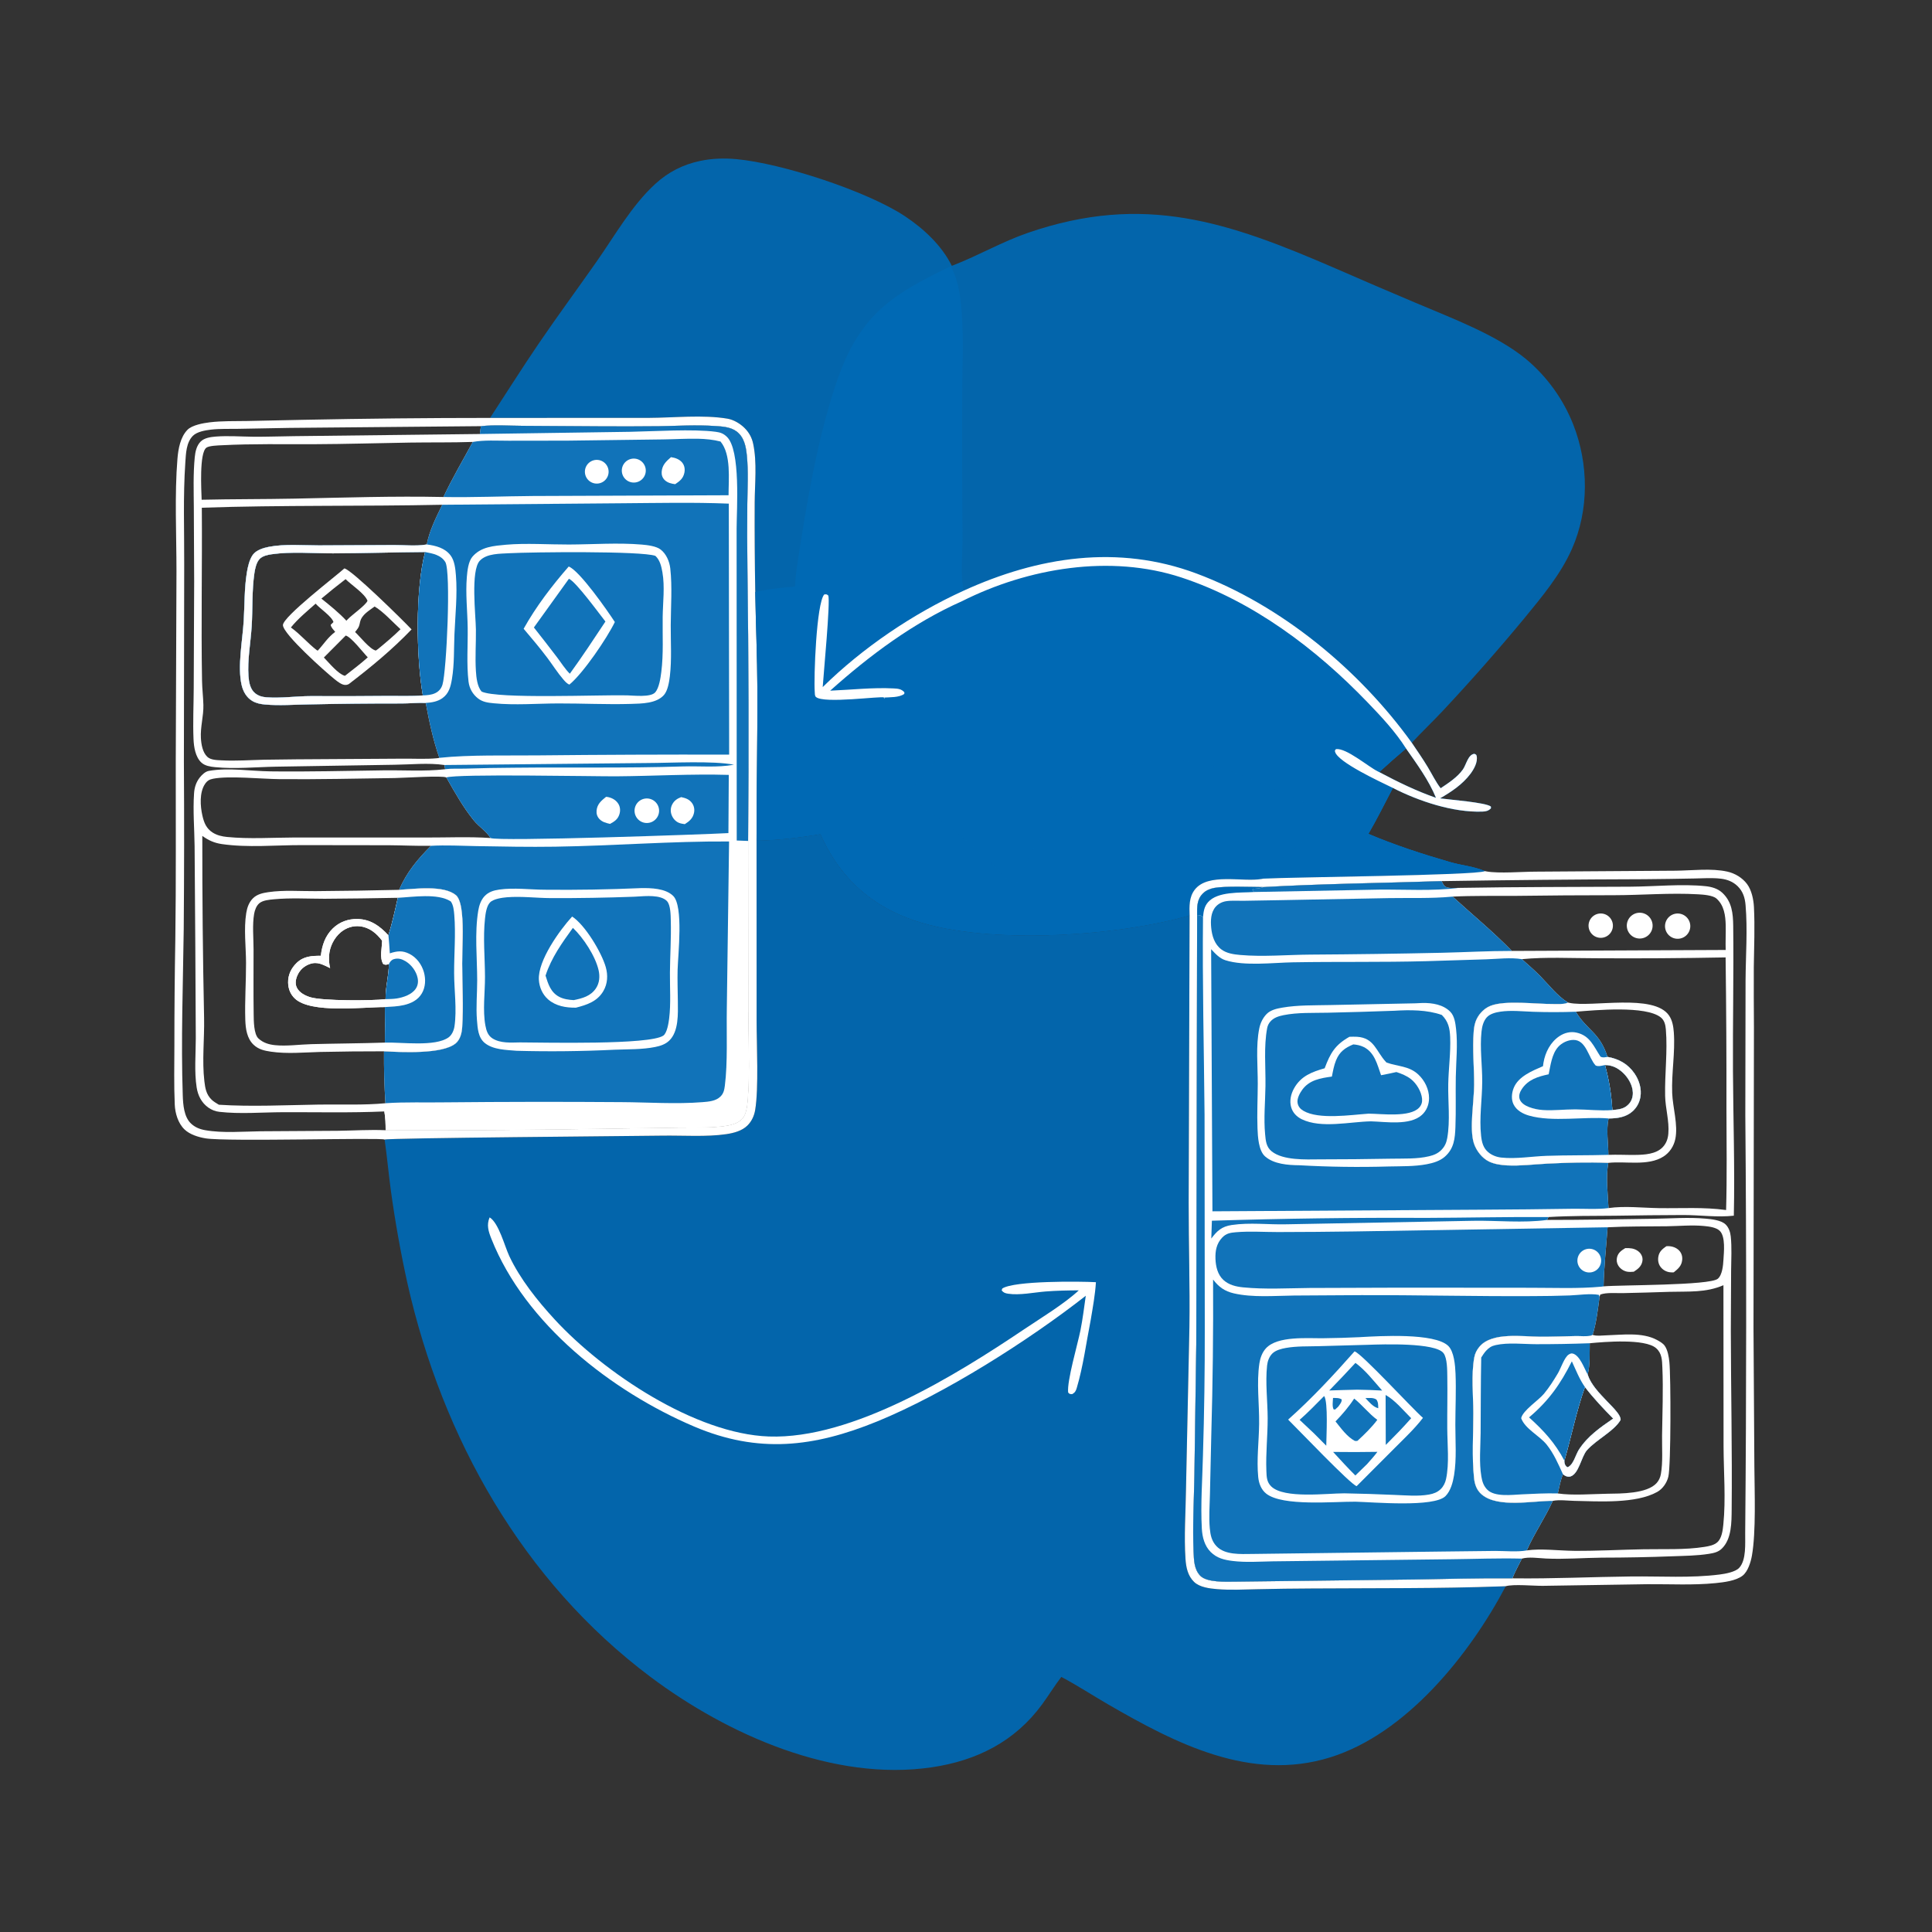 <?xml version="1.0" encoding="utf-8" ?>
<svg xmlns="http://www.w3.org/2000/svg" xmlns:xlink="http://www.w3.org/1999/xlink" width="1024" height="1024">
	<rect width="100%" height="100%" fill="#333333" stroke="none"/>
	<path fill="#0069B4" fill-opacity="0.933" d="M259.745 221.507C268.341 208.375 276.686 195.08 285.526 182.109C295.477 167.509 305.96 153.264 316.114 138.802C325.84 124.948 334.81 108.904 347.381 97.412C354.178 91.198 362.06 87.196 371.052 85.3C377.431 83.954 383.889 83.757 390.369 84.355C414.475 86.579 459.732 101.367 479.637 114.601C489.547 121.19 499.137 130.099 504.483 140.896L505.348 140.565C518.752 135.365 531.106 128.136 544.816 123.41C606.522 102.14 651.172 117.712 708.154 142.407Q729.261 151.635 750.489 160.58C769.213 168.543 793.126 177.415 808.781 190.279Q810.858 192.014 812.822 193.874Q814.787 195.735 816.632 197.715Q818.477 199.695 820.194 201.786Q821.912 203.877 823.495 206.071Q825.079 208.265 826.523 210.553Q827.967 212.842 829.265 215.216Q830.563 217.59 831.711 220.041Q832.859 222.492 833.851 225.009C842.079 245.948 842.308 270.294 833.136 290.978C827.153 304.471 817.405 316.137 808.116 327.467Q787.24 352.695 764.863 376.601C759.448 382.4 753.647 387.847 748.288 393.692C751.183 397.959 754.122 402.211 756.783 406.629C758.999 410.309 760.956 414.391 763.571 417.784C767.656 415.062 772.475 411.918 775.354 407.839C777.18 405.252 778.06 399.9 781.476 399.53C782.141 399.895 782.471 399.836 782.65 400.648C783.37 403.927 781.179 407.752 779.286 410.254C775.063 415.835 769.235 419.671 763.264 423.142C767.982 423.833 787.502 425.293 790.206 427.492L790.229 428.419C788.908 429.802 787.542 430.096 785.7 430.162C770.141 430.727 751.929 424.626 738.243 417.609C733.97 425.737 729.894 434.046 725.265 441.973C739.405 447.973 753.927 452.687 768.682 456.954C774.717 458.7 781.29 459.205 787.042 461.715C787.313 461.768 787.584 461.825 787.856 461.873C794.471 463.057 806.821 462.002 813.964 461.994L888.212 461.492C896.818 461.398 907.089 460.1 915.478 461.961C919.543 462.863 923.483 465.209 925.984 468.573C928.403 471.827 929.418 476.736 929.622 480.713C930.165 491.295 929.685 501.878 929.55 512.463Q929.496 528.559 929.622 544.655L929.391 703.797L929.851 777.196C929.951 790.723 930.777 811.847 928.558 824.5C927.969 827.854 926.441 832.942 923.593 835.154C920.078 837.884 913.661 838.642 909.321 839.078C897.413 840.276 885.207 839.572 873.245 839.659L817.781 840.523C813.083 840.594 802.134 839.509 798.081 840.723C778.95 876.972 745.439 918.854 705.08 931.426C662.847 944.581 623.166 924.094 587.352 903.37C579.047 898.565 571.009 893.279 562.52 888.799C558.907 893.498 555.806 898.617 552.296 903.402C537.892 923.041 517.695 933.19 493.878 936.699C441.791 944.374 385.704 919.442 344.869 888.858C277.029 838.048 234.435 762.1 215.978 680.292Q210.58 655.848 207.172 631.048C205.946 622.046 205.151 612.985 203.857 603.997C202.359 602.812 120.414 605.225 108.95 603.349C105.186 602.733 100.584 601.325 97.777 598.614C94.37 595.324 92.825 590.056 92.623 585.457C92.169 575.135 92.404 564.696 92.429 554.363Q92.424 526.188 92.922 498.017C93.358 466.673 93.124 435.295 93.159 403.946L93.534 302.778C93.543 283.667 92.49 262.081 94.046 243.21C94.477 237.985 95.558 231.68 99.377 227.796C101.826 225.305 107.689 224.26 111.125 223.84C117.652 223.043 124.536 223.258 131.113 223.134L160.898 222.507Q210.317 221.512 259.745 221.507ZM400.987 445.529C412.359 445.339 423.657 443.984 434.864 442.123C444.289 463.329 459.16 478.077 480.904 486.513C519.243 501.389 591.258 496.539 630.512 485.166L630.017 637.466C629.988 659.399 630.729 681.439 630.415 703.35L628.59 789.775C628.421 801.838 627.519 814.214 628.335 826.239C628.64 830.728 629.535 835.198 632.889 838.45C635.826 841.299 641.119 841.945 645.078 842.274C652.114 842.858 659.313 842.464 666.368 842.317Q680.772 841.981 695.179 841.93C728.617 841.714 762.279 842.004 795.692 840.818L798.081 840.723C802.134 839.509 813.083 840.594 817.781 840.523L873.245 839.659C885.207 839.572 897.413 840.276 909.321 839.078C913.661 838.642 920.078 837.884 923.593 835.154C926.441 832.942 927.969 827.854 928.558 824.5C930.777 811.847 929.951 790.723 929.851 777.196L929.391 703.797L929.622 544.655Q929.496 528.559 929.55 512.463C929.685 501.878 930.165 491.295 929.622 480.713C929.418 476.736 928.403 471.827 925.984 468.573C923.483 465.209 919.543 462.863 915.478 461.961C907.089 460.1 896.818 461.398 888.212 461.492L813.964 461.994C806.821 462.002 794.471 463.057 787.856 461.873C787.584 461.825 787.313 461.768 787.042 461.715C781.29 459.205 774.717 458.7 768.682 456.954C753.927 452.687 739.405 447.973 725.265 441.973C729.894 434.046 733.97 425.737 738.243 417.609C751.929 424.626 770.141 430.727 785.7 430.162C787.542 430.096 788.908 429.802 790.229 428.419L790.206 427.492C787.502 425.293 767.982 423.833 763.264 423.142C769.235 419.671 775.063 415.835 779.286 410.254C781.179 407.752 783.37 403.927 782.65 400.648C782.471 399.836 782.141 399.895 781.476 399.53C778.06 399.9 777.18 405.252 775.354 407.839C772.475 411.918 767.656 415.062 763.571 417.784C760.956 414.391 758.999 410.309 756.783 406.629C754.122 402.211 751.183 397.959 748.288 393.692C753.647 387.847 759.448 382.4 764.863 376.601Q787.24 352.695 808.116 327.467C817.405 316.137 827.153 304.471 833.136 290.978C842.308 270.294 842.079 245.948 833.851 225.009Q832.859 222.492 831.711 220.041Q830.563 217.59 829.265 215.216Q827.967 212.842 826.523 210.553Q825.079 208.265 823.495 206.071Q821.912 203.877 820.194 201.786Q818.477 199.695 816.632 197.715Q814.787 195.735 812.823 193.874Q810.858 192.014 808.781 190.279C793.126 177.415 769.213 168.543 750.489 160.58Q729.261 151.635 708.154 142.407C651.172 117.712 606.522 102.14 544.816 123.41C531.106 128.136 518.752 135.365 505.348 140.565L504.483 140.896C499.137 130.099 489.547 121.19 479.637 114.601C459.732 101.367 414.475 86.579 390.369 84.355C383.889 83.757 377.431 83.954 371.052 85.3C362.06 87.196 354.178 91.198 347.381 97.412C334.81 108.904 325.84 124.948 316.114 138.802C305.96 153.264 295.477 167.509 285.526 182.109C276.686 195.08 268.341 208.375 259.745 221.507Q210.317 221.512 160.898 222.507L131.113 223.134C124.536 223.258 117.652 223.043 111.125 223.84C107.689 224.26 101.826 225.305 99.377 227.796C95.558 231.68 94.477 237.985 94.046 243.21C92.49 262.081 93.543 283.667 93.534 302.778L93.159 403.946C93.124 435.295 93.358 466.673 92.922 498.017Q92.424 526.188 92.429 554.363C92.404 564.696 92.169 575.135 92.623 585.457C92.825 590.056 94.37 595.324 97.777 598.614C100.584 601.325 105.186 602.733 108.95 603.349C120.414 605.225 202.359 602.812 203.857 603.997C205.338 603.139 336.963 602.133 351.087 601.918C361.684 601.757 374.667 602.67 384.986 601.116C388.9 600.526 393.184 599.429 396.091 596.605C398.38 594.381 399.737 591.424 400.259 588.302C402.177 576.836 401.028 553.718 401.017 541.295L400.987 445.529Z"/>
	<path fill="#0069B4" fill-opacity="0.933" d="M259.745 221.507C268.341 208.375 276.686 195.08 285.526 182.109C295.477 167.509 305.96 153.264 316.114 138.802C325.84 124.948 334.81 108.904 347.381 97.412C354.178 91.198 362.06 87.196 371.052 85.3C377.431 83.954 383.889 83.757 390.369 84.355C414.475 86.579 459.732 101.367 479.637 114.601C489.547 121.19 499.137 130.099 504.483 140.896L505.348 140.565C518.752 135.365 531.106 128.136 544.816 123.41C606.522 102.14 651.172 117.712 708.154 142.407Q729.261 151.635 750.489 160.58C769.213 168.543 793.126 177.415 808.781 190.279Q810.858 192.014 812.822 193.874Q814.787 195.735 816.632 197.715Q818.477 199.695 820.194 201.786Q821.912 203.877 823.495 206.071Q825.079 208.265 826.523 210.553Q827.967 212.842 829.265 215.216Q830.563 217.59 831.711 220.041Q832.859 222.492 833.851 225.009C842.079 245.948 842.308 270.294 833.136 290.978C827.153 304.471 817.405 316.137 808.116 327.467Q787.24 352.695 764.863 376.601C759.448 382.4 753.647 387.847 748.288 393.692C751.183 397.959 754.122 402.211 756.783 406.629C758.999 410.309 760.956 414.391 763.571 417.784C767.656 415.062 772.475 411.918 775.354 407.839C777.18 405.252 778.06 399.9 781.476 399.53C782.141 399.895 782.471 399.836 782.65 400.648C783.37 403.927 781.179 407.752 779.286 410.254C775.063 415.835 769.235 419.671 763.264 423.142C767.982 423.833 787.502 425.293 790.206 427.492L790.229 428.419C788.908 429.802 787.542 430.096 785.7 430.162C770.141 430.727 751.929 424.626 738.243 417.609C733.97 425.737 729.894 434.046 725.265 441.973C739.405 447.973 753.927 452.687 768.682 456.954C774.717 458.7 781.29 459.205 787.042 461.715C782.245 464.02 684.601 464.86 669.528 465.7C669.276 465.749 669.026 465.802 668.773 465.847C658.72 467.668 640.263 462.415 633.213 471.587C630.181 475.532 630.366 480.464 630.512 485.166C591.258 496.539 519.243 501.389 480.904 486.513C459.16 478.077 444.289 463.329 434.864 442.123C423.657 443.984 412.359 445.339 400.987 445.529L401.017 541.295C401.028 553.718 402.177 576.836 400.259 588.302C399.737 591.424 398.38 594.381 396.091 596.605C393.184 599.429 388.9 600.526 384.986 601.116C374.667 602.67 361.684 601.757 351.087 601.918C336.963 602.133 205.338 603.139 203.857 603.997C202.359 602.812 120.414 605.225 108.95 603.349C105.186 602.733 100.584 601.325 97.777 598.614C94.37 595.324 92.825 590.056 92.623 585.457C92.169 575.135 92.404 564.696 92.429 554.363Q92.424 526.188 92.922 498.017C93.358 466.673 93.124 435.295 93.159 403.946L93.534 302.778C93.543 283.667 92.49 262.081 94.046 243.21C94.477 237.985 95.558 231.68 99.377 227.796C101.826 225.305 107.689 224.26 111.125 223.84C117.652 223.043 124.536 223.258 131.113 223.134L160.898 222.507Q210.317 221.512 259.745 221.507ZM203.857 603.997C205.338 603.139 336.963 602.133 351.087 601.918C361.684 601.757 374.667 602.67 384.986 601.116C388.9 600.526 393.184 599.429 396.091 596.605C398.38 594.381 399.737 591.424 400.259 588.302C402.177 576.836 401.028 553.718 401.017 541.295L400.987 445.529C400.927 418.714 401.549 391.894 401.425 365.09C401.345 347.993 400.589 330.903 400.303 313.809Q399.889 290.155 399.997 266.498C400.046 256.332 401.318 245.222 399.202 235.228C398.517 231.995 397.049 229.269 394.708 226.922C392.335 224.544 388.904 222.467 385.555 221.901C372.656 219.722 357.025 221.43 343.807 221.481L259.745 221.507Q210.317 221.512 160.898 222.507L131.113 223.134C124.536 223.258 117.652 223.043 111.125 223.84C107.689 224.26 101.826 225.305 99.377 227.796C95.558 231.68 94.477 237.985 94.046 243.21C92.49 262.081 93.543 283.667 93.534 302.778L93.159 403.946C93.124 435.295 93.358 466.673 92.922 498.017Q92.424 526.188 92.429 554.363C92.404 564.696 92.169 575.135 92.623 585.457C92.825 590.056 94.37 595.324 97.777 598.614C100.584 601.325 105.186 602.733 108.95 603.349C120.414 605.225 202.359 602.812 203.857 603.997ZM731.013 409.224C740.798 414.415 750.626 419.22 761.099 422.865C757.284 413.495 750.986 404.973 745.231 396.717Q737.984 402.813 731.013 409.224Z"/>
	<path fill="white" d="M259.745 221.507L343.807 221.481C357.025 221.43 372.656 219.722 385.555 221.901C388.904 222.467 392.335 224.544 394.708 226.922C397.049 229.269 398.517 231.995 399.202 235.228C401.318 245.222 400.046 256.332 399.997 266.498Q399.889 290.156 400.303 313.809C400.589 330.903 401.345 347.993 401.425 365.09C401.549 391.894 400.927 418.714 400.987 445.529L401.017 541.295C401.028 553.718 402.177 576.836 400.259 588.302C399.737 591.424 398.38 594.381 396.091 596.605C393.184 599.429 388.9 600.526 384.986 601.116C374.667 602.67 361.684 601.757 351.087 601.918C336.963 602.133 205.338 603.139 203.857 603.997C202.359 602.812 120.414 605.225 108.95 603.349C105.186 602.733 100.584 601.325 97.777 598.614C94.37 595.324 92.825 590.056 92.623 585.457C92.169 575.135 92.404 564.696 92.429 554.363Q92.424 526.188 92.922 498.017C93.358 466.673 93.124 435.295 93.159 403.946L93.534 302.778C93.543 283.667 92.49 262.081 94.046 243.21C94.477 237.985 95.558 231.68 99.377 227.796C101.826 225.305 107.689 224.26 111.125 223.84C117.652 223.043 124.536 223.258 131.113 223.134L160.898 222.507Q210.317 221.512 259.745 221.507ZM396.508 445.717Q397.137 373.35 396.149 300.987C396.014 289.66 395.97 278.25 396.095 266.922C396.188 258.371 396.707 249.784 395.834 241.259C395.358 236.603 394.406 231.686 390.428 228.688C387.179 226.241 382.757 226.03 378.853 225.776C369.017 225.137 359.126 225.705 349.281 225.897Q333.178 226.069 317.074 225.95L276.981 225.692C269.732 225.641 262.095 225.092 254.899 225.875L153.474 226.789L126.058 227.289C121.329 227.377 116.426 227.164 111.736 227.721C108.752 228.076 104.452 228.803 102.266 230.972C98.674 234.534 98.558 240.383 98.23 245.109C96.985 263.063 97.709 281.339 97.63 299.332L97.468 404.061Q97.749 448.234 97.379 492.406C97.008 521.43 95.882 551.77 96.87 580.697C97.033 585.468 97.515 591.879 101.104 595.368C103.267 597.47 105.839 598.505 108.771 599.022C118.094 600.665 128.837 599.716 138.292 599.596L179.106 599.343C187.467 599.239 196.047 598.673 204.39 599.038Q205.054 599.064 205.719 599.07Q267.234 599.172 328.74 598.108L360.285 597.631C367.969 597.557 375.861 597.821 383.491 596.882C386.897 596.462 390.98 595.582 393.404 592.946C395.7 590.449 396.08 585.414 396.349 582.109C397.51 567.829 396.578 550.285 396.569 535.642L396.508 445.717Z"/>
	<path fill="white" d="M254.899 225.875C262.095 225.092 269.732 225.641 276.981 225.692L317.074 225.95Q333.178 226.069 349.281 225.897C359.126 225.705 369.017 225.137 378.853 225.776C382.757 226.03 387.179 226.241 390.428 228.688C394.406 231.686 395.358 236.603 395.834 241.259C396.707 249.784 396.188 258.371 396.095 266.922C395.97 278.25 396.014 289.66 396.149 300.987Q397.137 373.35 396.508 445.717L396.569 535.642C396.578 550.285 397.51 567.829 396.349 582.109C396.08 585.414 395.7 590.449 393.404 592.946C390.98 595.582 386.897 596.462 383.491 596.882C375.861 597.821 367.969 597.557 360.285 597.631L328.74 598.108Q267.234 599.173 205.719 599.07Q205.054 599.064 204.39 599.038C204.383 595.673 204.295 592.408 203.696 589.092C185.778 589.876 167.661 589.424 149.722 589.494C138.82 589.536 127.132 590.537 116.335 589.303Q115.534 589.216 114.751 589.027Q113.968 588.838 113.216 588.549Q112.464 588.26 111.755 587.876Q111.047 587.492 110.394 587.02C106.828 584.483 104.894 580.641 104.232 576.376C102.926 567.96 103.767 558.788 103.774 550.255L103.522 502.146L103.142 448.482C103.029 439.167 102.22 429.779 102.853 420.474C103.063 417.393 103.929 414.575 105.866 412.115C107.058 410.602 108.798 408.907 110.763 408.573C121.362 406.772 132.64 408.699 143.348 408.842C163.345 409.108 183.426 408.559 203.426 408.294C213.906 408.155 225.077 408.916 235.46 407.749C235.617 407.732 235.774 407.711 235.931 407.692L235.559 405.472C227.08 404.212 217.611 405.244 209.044 405.34L146.209 406.356C135.645 406.546 124.468 407.668 113.966 406.606C111.519 406.359 108.668 405.942 106.783 404.218C103.555 401.268 102.748 395.928 102.571 391.776C102.192 382.867 102.637 373.692 102.675 364.757L102.912 308.271L102.732 269.231C102.682 260.359 102.35 251.264 103.215 242.43C103.506 239.461 104.158 236.22 106.359 234.031C108.323 232.077 111.664 231.605 114.294 231.395C120.787 230.874 127.607 231.408 134.125 231.474C141.384 231.546 148.654 231.24 155.915 231.172L254.334 230.029C254.47 228.645 254.708 227.254 254.899 225.875ZM225.327 292.589C209.044 292.695 192.765 293.25 176.48 293.292C165.982 293.319 154.407 292.274 144.027 293.765C141.885 294.073 139.169 294.63 137.608 296.27C135.895 298.068 135.192 301.392 134.843 303.756C133.479 312.986 133.982 322.696 133.398 332.024C132.853 340.703 131.101 349.672 131.711 358.347C131.937 361.559 132.584 365.301 135.242 367.44C137.003 368.858 138.92 369.405 141.144 369.576C148.877 370.171 156.972 368.951 164.769 368.946Q185.294 369.05 205.819 368.85C211.838 368.798 218.134 369.097 224.127 368.594C220.569 348.201 220.091 312.453 225.327 292.589ZM225.662 372.573C221.499 372.407 217.033 372.862 212.812 372.856Q188.148 372.82 163.489 373.354C155.971 373.46 148.014 374.077 140.532 373.413C138.12 373.199 135.84 372.769 133.729 371.521C130.656 369.705 128.858 366.521 128.066 363.118C125.777 353.28 128.575 339.202 129.174 328.961C129.669 320.52 129.477 311.889 130.828 303.52C131.323 300.452 132.192 296.529 134.022 294.019C135.827 291.543 139.655 290.387 142.503 289.834C150.854 288.215 160.53 289.072 169.062 289.064L208.835 288.87C214.075 288.858 220.35 289.5 225.476 288.692C225.718 288.654 225.959 288.609 226.201 288.568C227.563 281.305 231.185 274.145 234.416 267.535C191.948 268.433 149.428 267.653 106.97 269.102C107.208 299.685 106.548 330.355 107.087 360.919C107.161 365.155 107.689 369.369 107.8 373.6C107.956 379.508 106.126 385.336 106.484 391.273C106.68 394.525 107.382 398.79 109.881 401.136C111.72 402.862 115.012 402.864 117.422 402.995C124.966 403.406 132.662 402.827 140.219 402.664Q156.851 402.41 173.484 402.356L213.465 402.109C219.431 402.054 225.804 402.444 231.731 401.871C232.264 401.82 232.402 401.776 232.865 401.669C229.588 392.252 227.441 382.368 225.662 372.573ZM236.57 412.084C234.775 410.939 213.899 412.317 209.251 412.38C188.905 412.657 168.506 413.139 148.161 412.959C138.507 412.874 121.372 411.077 112.939 412.743C110.884 413.148 109.766 413.858 108.613 415.596C105.654 420.055 106.129 427.302 107.288 432.359C108.139 436.075 109.371 439.15 112.706 441.27C114.997 442.726 117.622 443.338 120.291 443.603C132.105 444.776 144.264 443.933 156.129 443.891L225.53 443.906C236.893 443.944 248.678 443.384 259.989 444.171C257.993 440.789 253.7 438.024 251.125 434.846C245.424 427.813 241.043 419.919 236.57 412.084ZM250.598 234.229C239.468 234.612 228.337 234.406 217.204 234.581C200.209 234.847 183.224 235.378 166.225 235.442C150.083 235.502 133.797 235.152 117.679 235.987C115.741 236.087 110.946 236.19 109.417 237.263C105.537 239.988 106.731 259.843 106.872 264.875C123.3 264.492 139.73 264.612 156.156 264.281C182.374 263.753 208.81 262.859 235.025 263.423C239.774 253.317 245.298 244.012 250.598 234.229ZM211.517 471.632C215.662 462.165 221.206 455.552 228.416 448.299C220.983 448.421 213.578 448.039 206.149 447.993L159.947 447.93C146.091 447.906 131.273 449.375 117.564 447.373C113.579 446.791 110.457 445.388 107.229 443.034Q107.164 491.297 108.173 539.549C108.39 550.562 107.034 562.177 108.321 573.067C108.77 576.863 109.314 580.1 112.175 582.871C113.219 583.882 114.51 584.62 115.744 585.371L116.007 585.534C133.157 586.65 151.873 585.717 169.134 585.45C180.702 585.272 192.813 585.844 204.29 584.732C203.69 575.622 203.46 566.341 203.525 557.215C212.605 557.692 234.393 558.856 241.427 553.085C243.966 551.002 244.765 547.569 244.974 544.44C245.717 533.351 244.988 521.877 244.974 510.75C244.963 501.871 245.757 492.497 244.796 483.695C244.51 481.078 243.786 476.328 241.763 474.554C235.33 468.912 219.372 471.202 211.517 471.632Z"/>
	<path fill="white" d="M390.479 445.488L396.508 445.717L396.569 535.642C396.578 550.285 397.51 567.829 396.349 582.109C396.08 585.414 395.7 590.449 393.404 592.946C390.98 595.582 386.897 596.462 383.491 596.882C375.861 597.821 367.969 597.557 360.285 597.631L328.74 598.108Q267.234 599.173 205.719 599.07Q205.054 599.064 204.39 599.038C204.383 595.673 204.295 592.408 203.696 589.092C218.329 588.24 233.404 588.766 248.083 588.704L330.996 588.473L357.778 588.595C364.346 588.641 371.204 589.007 377.709 588.018C380.525 587.589 382.927 586.36 384.949 584.348C387.752 581.558 388.243 578.52 388.687 574.768C389.336 569.276 388.991 563.536 389.052 558.009Q389.326 544.711 389.449 531.411L390.479 445.488Z"/>
	<path fill="#0069B4" fill-opacity="0.933" d="M254.899 225.875C262.095 225.092 269.732 225.641 276.981 225.692L317.074 225.95Q333.178 226.069 349.281 225.897C359.126 225.705 369.017 225.137 378.853 225.776C382.757 226.03 387.179 226.241 390.428 228.688C394.406 231.686 395.358 236.603 395.834 241.259C396.707 249.784 396.188 258.371 396.095 266.922C395.97 278.25 396.014 289.66 396.149 300.987Q397.137 373.35 396.508 445.717L390.479 445.488L390.423 280.136C390.444 269.807 392.667 238.5 385.205 231.464C383.391 229.754 381.851 229.194 379.386 228.865C367.481 227.276 346.521 228.624 334.017 228.865L254.334 230.029C254.47 228.645 254.708 227.254 254.899 225.875Z"/>
	<path fill="#0069B4" fill-opacity="0.933" d="M235.559 405.472L343.454 404.417C355.499 404.382 378.058 403.124 388.998 405.321C380.204 406.948 370.716 405.939 361.786 406.227C332.04 407.187 302.176 406.588 272.408 406.916Q259.587 406.98 246.773 407.388C243.239 407.485 239.42 407.246 235.931 407.692L235.559 405.472Z"/>
	<path fill="#0069B4" fill-opacity="0.933" d="M228.416 448.299C236.378 447.853 244.476 448.306 252.454 448.453C266.421 448.709 280.341 448.964 294.313 448.758C325.005 448.305 355.742 445.813 386.428 445.996L385.222 534.881C385.019 547.449 385.748 563.328 384.183 575.452C383.89 577.721 383.514 579.591 381.799 581.248C379.35 583.616 375.588 583.902 372.362 584.161C358.26 585.293 343.623 584.232 329.445 584.152Q282.876 583.809 236.307 584.262C225.693 584.44 214.863 584.007 204.29 584.732C203.69 575.622 203.46 566.341 203.525 557.215Q186.648 557.19 169.775 557.556C161.142 557.788 152.151 558.674 143.576 557.406C140.122 556.896 137.096 556.241 134.456 553.786C130.892 550.473 130.168 545.28 130.015 540.634C129.684 530.579 130.432 520.466 130.403 510.403C130.379 501.866 129.149 492.362 130.509 483.944C130.973 481.077 131.926 478.277 134.013 476.175C136.243 473.928 139.272 473.29 142.301 472.849C150.44 471.663 158.983 472.379 167.2 472.32Q189.361 472.156 211.517 471.632C215.662 462.165 221.206 455.552 228.416 448.299ZM203.525 557.215C212.605 557.692 234.393 558.856 241.427 553.085C243.966 551.002 244.765 547.569 244.974 544.44C245.717 533.351 244.988 521.877 244.974 510.75C244.963 501.871 245.757 492.497 244.796 483.695C244.51 481.078 243.786 476.328 241.763 474.554C235.33 468.912 219.372 471.202 211.517 471.632Q189.361 472.156 167.2 472.32C158.983 472.379 150.44 471.663 142.301 472.849C139.272 473.29 136.243 473.928 134.013 476.175C131.926 478.277 130.973 481.077 130.509 483.944C129.149 492.362 130.379 501.866 130.403 510.403C130.432 520.466 129.684 530.579 130.015 540.634C130.168 545.28 130.892 550.473 134.456 553.786C137.096 556.241 140.122 556.896 143.576 557.406C152.151 558.674 161.142 557.788 169.775 557.556Q186.648 557.19 203.525 557.215Z"/>
	<path fill="white" d="M211.517 471.632C219.372 471.202 235.33 468.912 241.763 474.554C243.786 476.328 244.51 481.078 244.796 483.695C245.757 492.497 244.963 501.871 244.974 510.75C244.988 521.877 245.717 533.351 244.974 544.44C244.765 547.569 243.966 551.002 241.427 553.085C234.393 558.856 212.605 557.692 203.525 557.215Q186.648 557.19 169.775 557.556C161.142 557.788 152.151 558.674 143.576 557.406C140.122 556.896 137.096 556.241 134.456 553.786C130.892 550.473 130.168 545.28 130.015 540.634C129.684 530.579 130.432 520.466 130.403 510.403C130.379 501.866 129.149 492.362 130.509 483.944C130.973 481.077 131.926 478.277 134.013 476.175C136.243 473.928 139.272 473.29 142.301 472.849C150.44 471.663 158.983 472.379 167.2 472.32Q189.361 472.156 211.517 471.632ZM204.358 529.569C204.27 523.354 206.058 517.18 206.118 510.974C204.634 511.351 204.458 511.581 203.104 510.929C201.029 507.452 202.505 502.462 202.517 498.579C199.498 494.639 195.835 491.509 190.689 490.949C187.061 490.554 183.49 491.742 180.692 494.055C177.077 497.045 174.718 501.787 174.421 506.466C174.278 508.718 174.437 510.922 174.973 513.114C171.143 511.347 168.368 509.462 164.078 510.994C161.169 512.033 158.909 514.113 157.653 516.932C156.747 518.964 156.307 521.265 157.277 523.357C158.57 526.147 161.815 527.765 164.616 528.595C171.107 530.516 197.024 530.474 204.358 529.569ZM203.992 533.768C192.286 533.74 164.679 537.304 156.226 529.191C153.863 526.922 152.767 524.027 152.702 520.775C152.621 516.739 154.349 513.142 157.226 510.371C160.94 506.794 165.19 506.569 170.044 506.603C170.666 501.069 172.333 496.049 176.417 492.074C179.927 488.657 184.601 486.965 189.476 487.085C196.52 487.258 201.292 490.81 205.877 495.739C207.877 489.183 209.354 482.538 210.846 475.853Q191.435 476.242 172.021 476.36C163.18 476.358 153.967 475.802 145.169 476.638C142.773 476.866 139.395 477.137 137.478 478.712C135.897 480.012 135.032 482.403 134.696 484.352C133.688 490.205 134.379 497.11 134.389 503.11C134.409 514.659 134.273 526.223 134.452 537.77C134.503 541.03 134.494 548.107 136.998 550.428C139.423 552.677 142.451 553.613 145.687 553.95C151.927 554.6 158.685 553.592 164.993 553.424C177.99 553.078 190.999 553.025 203.993 552.602Q204.153 543.185 203.992 533.768Z"/>
	<path fill="white" d="M210.846 475.853C218.862 475.451 231.915 473.308 238.883 477.742C240.325 479.602 240.592 482.665 240.781 484.971C241.605 495.03 240.665 505.631 240.693 515.767C240.718 524.845 242.205 535.032 240.886 543.971C240.577 546.067 239.525 548.571 237.75 549.836C230.56 554.959 212.755 552.299 203.993 552.602Q204.153 543.185 203.992 533.768C192.286 533.74 164.679 537.304 156.226 529.191C153.863 526.922 152.767 524.027 152.702 520.775C152.621 516.739 154.349 513.142 157.226 510.371C160.94 506.794 165.19 506.569 170.044 506.603C170.666 501.069 172.333 496.049 176.417 492.074C179.927 488.657 184.601 486.965 189.476 487.085C196.52 487.258 201.292 490.81 205.877 495.739C207.877 489.183 209.354 482.538 210.846 475.853ZM204.358 529.569C204.27 523.354 206.058 517.18 206.118 510.974C204.634 511.351 204.458 511.581 203.104 510.929C201.029 507.452 202.505 502.462 202.517 498.579C199.498 494.639 195.835 491.509 190.689 490.949C187.061 490.554 183.49 491.742 180.692 494.055C177.077 497.045 174.718 501.787 174.421 506.466C174.278 508.718 174.437 510.922 174.973 513.114C171.143 511.347 168.368 509.462 164.078 510.994C161.169 512.033 158.909 514.113 157.653 516.932C156.747 518.964 156.307 521.265 157.277 523.357C158.57 526.147 161.815 527.765 164.616 528.595C171.107 530.516 197.024 530.474 204.358 529.569Z"/>
	<path fill="#0069B4" fill-opacity="0.933" d="M210.846 475.853C218.862 475.451 231.915 473.308 238.883 477.742C240.325 479.602 240.592 482.665 240.781 484.971C241.605 495.03 240.665 505.631 240.693 515.767C240.718 524.845 242.205 535.032 240.886 543.971C240.577 546.067 239.525 548.571 237.75 549.836C230.56 554.959 212.755 552.299 203.993 552.602Q204.153 543.185 203.992 533.768C207.336 533.572 210.777 533.468 214.052 532.71C217.897 531.821 221.455 530.095 223.541 526.599C225.551 523.23 225.728 519.012 224.686 515.296C223.536 511.193 220.804 507.468 216.953 505.54C213.235 503.679 210.448 504.038 206.613 505.289C206.468 502.103 206.144 498.917 205.877 495.739C207.877 489.183 209.354 482.538 210.846 475.853Z"/>
	<path fill="#0069B4" fill-opacity="0.933" d="M206.118 510.974C206.707 509.778 207.399 508.799 208.732 508.377C210.961 507.672 213.009 508.3 214.954 509.473C218.08 511.359 220.64 514.787 221.356 518.39C221.747 520.359 221.514 522.285 220.391 523.985C218.303 527.146 213.792 528.653 210.238 529.213C208.305 529.517 206.311 529.511 204.358 529.569C204.27 523.354 206.058 517.18 206.118 510.974Z"/>
	<path fill="white" d="M339.599 470.721C345.059 470.628 352.654 470.805 356.787 474.838C362.336 480.254 359.353 506.038 359.148 513.971C359.003 519.558 359.221 525.159 359.274 530.747C359.336 537.281 359.794 546.673 354.693 551.562C352.645 553.524 349.961 554.379 347.235 554.929C340.4 556.309 332.833 556.094 325.858 556.37Q299.872 557.646 273.864 556.939C268.384 556.472 261.445 556.431 256.981 552.84C253.399 549.957 253.148 544.993 252.798 540.697C252.23 533.717 252.93 526.578 252.921 519.576C252.906 507.447 251.501 494.624 253.494 482.621C253.934 479.969 254.862 477.153 256.693 475.126C258.83 472.76 261.572 471.933 264.646 471.491C272.308 470.39 281.055 471.551 288.868 471.571Q314.245 471.839 339.599 470.721Z"/>
	<path fill="#0069B4" fill-opacity="0.933" d="M336.15 475.279Q336.938 475.228 337.727 475.185C342.138 474.941 350.192 474.114 353.507 477.609C355.481 479.691 355.463 485.272 355.536 488.106C355.772 497.212 355.156 506.322 355.078 515.426C355.009 523.472 355.636 531.889 354.66 539.857C354.379 542.154 353.554 547.508 351.591 548.882C344.384 553.925 288.435 552.535 275.625 552.499C270.841 552.581 265.21 553.049 261.005 550.364C258.576 548.812 257.769 546.25 257.265 543.527C255.77 535.445 257.086 525.998 257.058 517.722C257.023 507.525 255.962 497.005 257.061 486.866C257.344 484.256 257.85 480.274 259.723 478.312C261.545 476.403 266.208 475.776 268.701 475.57C276.26 474.947 284.237 475.97 291.842 476.018Q314.003 476.097 336.15 475.279Z"/>
	<path fill="white" d="M303.243 485.787C310.082 490.2 318.822 504.762 321.054 512.54C322.29 516.852 322.083 521.367 319.786 525.295C316.561 530.812 311.057 532.611 305.252 534.088C299.994 534.16 294.582 533.259 290.488 529.683C287.529 527.099 285.834 523.204 285.611 519.309C285.029 509.114 296.653 493.001 303.243 485.787Z"/>
	<path fill="#0069B4" fill-opacity="0.933" d="M303.646 491.786C309.182 497.047 315.528 506.67 317.258 514.177C318.017 517.474 317.782 520.956 315.86 523.829C313.079 527.988 308.694 529.134 304.095 530.081C301.529 529.952 298.746 529.563 296.445 528.367C291.919 526.013 290.557 521.633 289.149 517.097C292.232 507.612 297.862 499.773 303.646 491.786Z"/>
	<path fill="#0069B4" fill-opacity="0.933" d="M234.416 267.535L329.726 266.741C348.57 266.615 367.451 266.17 386.286 266.938L386.467 399.968Q335.727 399.841 284.989 400.369C268.641 400.546 248.942 399.972 232.865 401.669C229.588 392.252 227.441 382.368 225.662 372.573C221.499 372.407 217.033 372.862 212.812 372.856Q188.148 372.82 163.489 373.354C155.971 373.46 148.014 374.077 140.532 373.413C138.12 373.199 135.84 372.769 133.729 371.521C130.656 369.705 128.858 366.521 128.066 363.118C125.777 353.28 128.575 339.202 129.174 328.961C129.669 320.52 129.477 311.889 130.828 303.52C131.323 300.452 132.192 296.529 134.022 294.019C135.827 291.543 139.655 290.387 142.503 289.834C150.854 288.215 160.53 289.072 169.062 289.064L208.835 288.87C214.075 288.858 220.35 289.5 225.476 288.692C225.718 288.654 225.959 288.609 226.201 288.568C227.563 281.305 231.185 274.145 234.416 267.535ZM225.327 292.589C209.044 292.695 192.765 293.25 176.48 293.292C165.982 293.319 154.407 292.274 144.027 293.765C141.885 294.073 139.169 294.63 137.608 296.27C135.895 298.068 135.192 301.392 134.843 303.756C133.479 312.986 133.982 322.696 133.398 332.024C132.853 340.703 131.101 349.672 131.711 358.347C131.937 361.559 132.584 365.301 135.242 367.44C137.003 368.858 138.92 369.405 141.144 369.576C148.877 370.171 156.972 368.951 164.769 368.946Q185.294 369.05 205.819 368.85C211.838 368.798 218.134 369.097 224.127 368.594C220.569 348.201 220.091 312.453 225.327 292.589Z"/>
	<path fill="white" d="M226.201 288.568C230.906 289.203 235.774 290.377 238.809 294.375C240.971 297.222 241.369 301.537 241.65 305.01C242.477 315.207 241.309 325.83 240.872 336.05C240.535 343.949 240.855 352.003 239.547 359.819C238.876 363.834 237.999 367.524 234.505 370.022C231.9 371.885 228.781 372.365 225.662 372.573C221.499 372.407 217.033 372.862 212.812 372.856Q188.148 372.82 163.489 373.354C155.971 373.46 148.014 374.077 140.532 373.413C138.12 373.199 135.84 372.769 133.729 371.521C130.656 369.705 128.858 366.521 128.066 363.118C125.777 353.28 128.575 339.202 129.174 328.961C129.669 320.52 129.477 311.889 130.828 303.52C131.323 300.452 132.192 296.529 134.022 294.019C135.827 291.543 139.655 290.387 142.503 289.834C150.854 288.215 160.53 289.072 169.062 289.064L208.835 288.87C214.075 288.858 220.35 289.5 225.476 288.692C225.718 288.654 225.959 288.609 226.201 288.568ZM225.327 292.589C209.044 292.695 192.765 293.25 176.48 293.292C165.982 293.319 154.407 292.274 144.027 293.765C141.885 294.073 139.169 294.63 137.608 296.27C135.895 298.068 135.192 301.392 134.843 303.756C133.479 312.986 133.982 322.696 133.398 332.024C132.853 340.703 131.101 349.672 131.711 358.347C131.937 361.559 132.584 365.301 135.242 367.44C137.003 368.858 138.92 369.405 141.144 369.576C148.877 370.171 156.972 368.951 164.769 368.946Q185.294 369.05 205.819 368.85C211.838 368.798 218.134 369.097 224.127 368.594C220.569 348.201 220.091 312.453 225.327 292.589Z"/>
	<path fill="white" d="M182.527 301.268C186.387 301.958 213.618 328.782 218.136 333.604C207.882 344.315 196.603 353.607 184.838 362.598C184.38 362.785 184.026 362.956 183.518 363.024C181.363 363.312 178.919 361.253 177.339 359.996C172.559 356.19 150.148 336.212 149.958 331.359C149.786 326.956 178.502 304.99 182.527 301.268ZM183.251 336.848L171.654 348.491C174.389 351.269 179.131 357.204 182.809 358.208C186.861 355.016 191.101 351.864 194.924 348.407C192.388 345.798 186.234 337.675 183.251 336.848ZM167.892 344.601L168.429 344.84C171.676 341.319 173.705 337.842 177.662 334.903C176.778 333.806 175.491 332.603 175.264 331.177L176.74 329.702C175.832 326.662 169.569 322.575 167.29 319.949C162.805 323.938 157.961 327.885 154.187 332.57C159.144 336.12 163.08 340.891 167.892 344.601ZM183.172 306.956Q176.646 311.975 170.345 317.274C174.871 320.894 179.651 324.74 183.6 328.99L184.298 328.246C186.633 325.799 193.766 320.851 194.784 318.451C193.448 314.689 186.143 309.962 183.172 306.956ZM198.551 321.462C195.539 323.74 191.686 325.782 190.834 329.72C190.409 331.688 190.271 332.401 188.977 334.002C188.816 334.2 188.663 334.406 188.503 334.606C188.404 334.731 188.301 334.853 188.2 334.976C190.73 337.337 196.051 344.163 199.205 344.805L200.332 344.014C204.423 340.664 208.508 337.209 212.286 333.502C208.363 329.963 202.996 324.015 198.551 321.462Z"/>
	<path fill="#0069B4" fill-opacity="0.933" d="M225.327 292.589C229.339 293.378 233.682 294.106 236.019 297.887C239.106 302.88 236.702 355.703 234.521 362.87C233.894 364.929 232.655 366.429 230.706 367.369C228.61 368.379 226.405 368.461 224.127 368.594C220.569 348.201 220.091 312.453 225.327 292.589Z"/>
	<path fill="white" d="M268.298 288.705C278.638 287.801 290.998 288.64 301.558 288.606C314.228 288.565 327.541 287.567 340.145 288.636C343.094 288.886 347.847 289.442 350.191 291.293C353.157 293.636 354.852 297.595 355.262 301.274C356.348 311.032 355.558 321.46 355.504 331.289C355.455 340.203 356.092 349.59 355.038 358.422C354.679 361.434 353.939 366.041 351.923 368.344C347.892 372.949 339.994 372.901 334.375 373.088C321.585 373.465 308.636 372.798 295.826 372.837C284.643 372.872 272.89 373.859 261.783 372.758C258.713 372.454 255.928 372.154 253.413 370.221C250.528 368.004 248.748 364.844 248.326 361.225C247.243 351.947 248.011 342.146 247.885 332.795C247.765 323.876 246.685 314.706 247.433 305.822C247.709 302.545 248.211 297.632 250.388 295.082C254.979 289.705 261.759 289.336 268.298 288.705Z"/>
	<path fill="#0069B4" fill-opacity="0.933" d="M270.222 293.205C281.656 292.608 340.026 291.943 347.367 294.62C349.793 296.841 350.54 300.19 351.093 303.33C352.437 310.962 351.34 319.236 351.233 326.947C351.098 336.669 351.721 346.556 350.498 356.225C350.108 359.305 349.348 364.659 347.242 366.999C344.802 369.712 335.913 368.636 332.375 368.55C318.701 368.173 263.55 370.597 255.244 366.535C252.938 363.88 252.449 359.028 252.233 355.583C251.776 348.314 252.328 340.945 252.244 333.661C252.158 326.173 249.347 302.403 254.322 297.172C258.069 293.232 265.17 293.522 270.222 293.205Z"/>
	<path fill="white" d="M301.428 300.27C307.187 302.443 322.007 323.72 325.877 329.691C321.698 338.301 309.161 356.766 301.841 362.802L301.582 362.788C300.296 362.129 299.475 361.166 298.543 360.086C295.494 356.555 292.934 352.453 290.127 348.716C286.134 343.4 281.831 338.335 277.541 333.259C284.092 321.49 292.586 310.401 301.428 300.27Z"/>
	<path fill="#0069B4" fill-opacity="0.933" d="M301.538 306.765C305.228 308.246 317.716 325.434 320.888 329.424C314.752 338.681 308.544 348.102 302.02 357.087C299.506 354.633 297.411 351.23 295.257 348.4Q289.187 340.43 282.971 332.575L301.538 306.765Z"/>
	<path fill="#0069B4" fill-opacity="0.933" d="M236.57 412.084C241.766 410.067 315.428 411.546 326.629 411.465C346.487 411.323 366.42 410.125 386.271 410.71L386.076 441.558C373.501 442.253 263.846 446.108 259.989 444.171C257.993 440.789 253.7 438.024 251.125 434.846C245.424 427.813 241.043 419.919 236.57 412.084Z"/>
	<path fill="white" d="M361.036 422.481C363.38 422.994 365.332 423.621 366.789 425.642C367.911 427.199 368.237 429.106 367.808 430.965C367.154 433.805 365.325 435.336 362.955 436.818C361.884 436.651 360.732 436.507 359.732 436.071C357.952 435.294 356.64 433.722 355.965 431.926C355.293 430.137 355.372 428.231 356.216 426.517C357.267 424.381 358.876 423.301 361.036 422.481Z"/>
	<path fill="white" d="M321.211 422.347C321.811 422.379 321.828 422.36 322.517 422.518C324.73 423.027 326.738 424.262 327.861 426.268C328.764 427.882 328.854 429.81 328.306 431.558C327.457 434.264 325.726 435.371 323.341 436.679C321.188 436.199 319.136 435.689 317.6 433.988C316.487 432.755 316.048 431.242 316.202 429.61C316.526 426.189 318.686 424.379 321.211 422.347Z"/>
	<path fill="white" d="M341.743 423.291Q341.898 423.265 342.054 423.246Q342.209 423.228 342.366 423.216Q342.523 423.205 342.68 423.202Q342.836 423.198 342.993 423.202Q343.15 423.206 343.307 423.218Q343.463 423.23 343.619 423.249Q343.775 423.268 343.93 423.295Q344.084 423.321 344.237 423.355Q344.391 423.389 344.542 423.431Q344.694 423.472 344.843 423.521Q344.992 423.57 345.139 423.625Q345.285 423.681 345.429 423.744Q345.573 423.807 345.714 423.877Q345.854 423.946 345.991 424.023Q346.128 424.099 346.262 424.182Q346.395 424.265 346.524 424.354Q346.653 424.444 346.778 424.539Q346.903 424.634 347.022 424.736Q347.142 424.837 347.257 424.944Q347.372 425.051 347.482 425.163Q347.591 425.276 347.695 425.393Q347.799 425.511 347.897 425.633Q347.996 425.756 348.088 425.883Q348.18 426.01 348.266 426.141Q348.352 426.272 348.432 426.408Q348.511 426.543 348.584 426.682Q348.657 426.821 348.723 426.963Q348.789 427.105 348.848 427.251Q348.908 427.396 348.96 427.544Q349.012 427.692 349.057 427.843Q349.102 427.993 349.139 428.146Q349.177 428.298 349.207 428.452Q349.237 428.606 349.26 428.761Q349.283 428.917 349.298 429.073Q349.313 429.229 349.321 429.386Q349.328 429.543 349.328 429.699Q349.329 429.856 349.321 430.013Q349.314 430.17 349.299 430.326Q349.284 430.482 349.261 430.638Q349.238 430.793 349.208 430.947Q349.178 431.101 349.141 431.254Q349.104 431.406 349.059 431.556Q349.014 431.707 348.962 431.855Q348.91 432.003 348.851 432.148Q348.792 432.294 348.726 432.436Q348.66 432.579 348.588 432.718Q348.515 432.857 348.435 432.992Q348.356 433.128 348.27 433.259Q348.184 433.39 348.092 433.518Q348 433.645 347.902 433.767Q347.804 433.89 347.7 434.007Q347.596 434.125 347.487 434.237Q347.377 434.35 347.263 434.457Q347.148 434.564 347.028 434.666Q346.908 434.767 346.784 434.863Q346.659 434.958 346.53 435.047Q346.401 435.137 346.268 435.22Q346.135 435.303 345.998 435.38Q345.861 435.456 345.72 435.526Q345.58 435.596 345.436 435.659Q345.292 435.722 345.146 435.778Q344.999 435.834 344.85 435.883Q344.701 435.932 344.55 435.973Q344.398 436.015 344.245 436.049Q344.034 436.096 343.82 436.129Q343.606 436.162 343.39 436.181Q343.175 436.2 342.958 436.204Q342.742 436.209 342.526 436.199Q342.309 436.189 342.094 436.164Q341.879 436.14 341.666 436.101Q341.453 436.063 341.243 436.01Q341.033 435.958 340.827 435.891Q340.621 435.824 340.42 435.744Q340.219 435.664 340.024 435.571Q339.829 435.478 339.64 435.372Q339.451 435.266 339.27 435.147Q339.089 435.029 338.916 434.899Q338.743 434.769 338.579 434.627Q338.415 434.486 338.261 434.334Q338.107 434.182 337.963 434.02Q337.819 433.858 337.687 433.687Q337.554 433.516 337.433 433.336Q337.312 433.157 337.203 432.97Q337.095 432.783 336.999 432.589Q336.903 432.395 336.82 432.195Q336.737 431.995 336.667 431.79Q336.598 431.585 336.542 431.376Q336.486 431.167 336.445 430.954Q336.403 430.742 336.376 430.527Q336.348 430.312 336.335 430.096Q336.322 429.88 336.323 429.664Q336.325 429.447 336.341 429.231Q336.356 429.016 336.386 428.801Q336.416 428.587 336.46 428.375Q336.505 428.163 336.563 427.955Q336.621 427.746 336.693 427.542Q336.765 427.338 336.85 427.139Q336.936 426.94 337.034 426.747Q337.132 426.554 337.243 426.369Q337.354 426.183 337.477 426.005Q337.6 425.827 337.735 425.657Q337.87 425.488 338.015 425.328Q338.161 425.168 338.317 425.018Q338.473 424.867 338.638 424.728Q338.804 424.589 338.979 424.461Q339.153 424.333 339.336 424.216Q339.518 424.1 339.708 423.996Q339.898 423.893 340.095 423.802Q340.291 423.711 340.493 423.633Q340.695 423.555 340.902 423.491Q341.109 423.427 341.319 423.377Q341.53 423.327 341.743 423.291Z"/>
	<path fill="#0069B4" fill-opacity="0.933" d="M250.598 234.229C256.706 233.148 263.407 233.604 269.61 233.597L300.653 233.553L351.334 232.9C357.575 232.828 363.843 232.403 370.08 232.545C374.008 232.634 378.084 233.022 381.89 234.016C387.621 240.93 386.144 253.956 386.152 262.496L282.538 262.892C266.728 263.003 250.824 263.71 235.025 263.423C239.774 253.317 245.298 244.012 250.598 234.229Z"/>
	<path fill="white" d="M355.643 242.302C357.936 242.616 360.273 243.448 361.721 245.37C362.875 246.901 363.117 248.83 362.713 250.671C362.058 253.651 360.279 254.996 357.859 256.628C355.841 256.363 353.811 255.902 352.298 254.433C351.108 253.278 350.583 251.742 350.698 250.1C350.949 246.495 353.061 244.512 355.643 242.302Z"/>
	<path fill="white" d="M334.488 243.226Q334.641 243.191 334.795 243.163Q334.949 243.135 335.104 243.115Q335.26 243.095 335.416 243.082Q335.572 243.07 335.729 243.065Q335.886 243.06 336.042 243.063Q336.199 243.066 336.355 243.077Q336.512 243.087 336.667 243.106Q336.823 243.124 336.977 243.15Q337.132 243.176 337.285 243.21Q337.438 243.243 337.589 243.284Q337.741 243.325 337.89 243.374Q338.039 243.423 338.185 243.478Q338.331 243.534 338.475 243.597Q338.618 243.66 338.759 243.73Q338.899 243.8 339.035 243.877Q339.172 243.954 339.305 244.037Q339.437 244.121 339.566 244.21Q339.694 244.3 339.818 244.396Q339.942 244.493 340.06 244.595Q340.179 244.697 340.293 244.805Q340.407 244.912 340.515 245.026Q340.623 245.139 340.726 245.258Q340.828 245.376 340.925 245.499Q341.021 245.623 341.112 245.751Q341.202 245.879 341.286 246.011Q341.37 246.144 341.447 246.28Q341.525 246.416 341.595 246.556Q341.666 246.696 341.729 246.84Q341.793 246.983 341.849 247.129Q341.905 247.275 341.954 247.424Q342.003 247.573 342.045 247.724Q342.087 247.875 342.121 248.028Q342.155 248.181 342.182 248.335Q342.208 248.49 342.227 248.645Q342.246 248.801 342.258 248.957Q342.269 249.113 342.272 249.27Q342.276 249.427 342.272 249.583Q342.267 249.74 342.255 249.896Q342.244 250.052 342.224 250.208Q342.204 250.363 342.177 250.518Q342.15 250.672 342.115 250.825Q342.08 250.978 342.038 251.128Q341.996 251.279 341.946 251.428Q341.896 251.577 341.839 251.722Q341.782 251.868 341.718 252.011Q341.654 252.154 341.583 252.294Q341.512 252.434 341.434 252.57Q341.356 252.706 341.272 252.838Q341.187 252.97 341.096 253.097Q341.005 253.225 340.908 253.348Q340.811 253.471 340.708 253.589Q340.605 253.707 340.496 253.82Q340.388 253.933 340.273 254.04Q340.159 254.147 340.04 254.249Q339.921 254.35 339.797 254.446Q339.672 254.542 339.544 254.631Q339.415 254.72 339.282 254.803Q339.149 254.886 339.012 254.962Q338.875 255.038 338.735 255.108Q338.594 255.177 338.45 255.24Q338.307 255.302 338.16 255.357Q338.013 255.412 337.864 255.46Q337.715 255.508 337.564 255.549Q337.412 255.589 337.259 255.622Q337.107 255.655 336.954 255.68Q336.801 255.705 336.647 255.723Q336.493 255.74 336.338 255.75Q336.183 255.761 336.028 255.763Q335.873 255.766 335.718 255.761Q335.563 255.756 335.409 255.743Q335.254 255.731 335.1 255.711Q334.946 255.69 334.794 255.663Q334.641 255.635 334.49 255.6Q334.339 255.565 334.19 255.523Q334.04 255.481 333.893 255.431Q333.746 255.381 333.602 255.325Q333.458 255.268 333.316 255.204Q333.175 255.141 333.036 255.07Q332.898 255 332.764 254.922Q332.629 254.845 332.499 254.762Q332.368 254.678 332.241 254.588Q332.115 254.498 331.993 254.402Q331.871 254.306 331.754 254.204Q331.637 254.103 331.525 253.995Q331.414 253.888 331.307 253.775Q331.2 253.662 331.1 253.544Q330.999 253.427 330.904 253.304Q330.809 253.181 330.72 253.054Q330.631 252.927 330.548 252.796Q330.465 252.665 330.389 252.529Q330.313 252.394 330.244 252.256Q330.174 252.117 330.112 251.975Q330.049 251.833 329.994 251.688Q329.938 251.543 329.89 251.396Q329.841 251.249 329.8 251.099Q329.759 250.949 329.725 250.798Q329.691 250.647 329.665 250.494Q329.638 250.341 329.619 250.187Q329.601 250.033 329.589 249.878Q329.578 249.724 329.574 249.569Q329.57 249.414 329.574 249.258Q329.578 249.103 329.589 248.949Q329.6 248.794 329.619 248.64Q329.638 248.486 329.665 248.333Q329.691 248.18 329.725 248.029Q329.758 247.878 329.8 247.728Q329.841 247.579 329.889 247.431Q329.938 247.284 329.993 247.139Q330.049 246.994 330.111 246.852Q330.174 246.71 330.243 246.572Q330.312 246.433 330.389 246.298Q330.465 246.162 330.547 246.031Q330.63 245.9 330.719 245.773Q330.808 245.646 330.903 245.523Q330.998 245.4 331.098 245.283Q331.199 245.165 331.306 245.052Q331.412 244.939 331.524 244.832Q331.636 244.724 331.753 244.623Q331.87 244.521 331.992 244.425Q332.114 244.329 332.24 244.239Q332.366 244.149 332.497 244.065Q332.628 243.981 332.762 243.904Q332.897 243.827 333.035 243.756Q333.173 243.686 333.314 243.622Q333.456 243.559 333.6 243.502Q333.745 243.445 333.892 243.395Q334.039 243.346 334.188 243.303Q334.337 243.261 334.488 243.226Z"/>
	<path fill="white" d="M315.495 243.795Q315.648 243.775 315.801 243.763Q315.955 243.751 316.108 243.747Q316.262 243.743 316.416 243.746Q316.57 243.749 316.724 243.759Q316.877 243.77 317.03 243.788Q317.183 243.806 317.335 243.832Q317.486 243.857 317.637 243.89Q317.787 243.923 317.936 243.963Q318.084 244.004 318.231 244.051Q318.377 244.099 318.521 244.153Q318.665 244.208 318.806 244.27Q318.947 244.331 319.085 244.4Q319.223 244.468 319.357 244.543Q319.491 244.618 319.622 244.7Q319.752 244.782 319.879 244.869Q320.005 244.957 320.127 245.051Q320.249 245.145 320.366 245.245Q320.483 245.345 320.595 245.45Q320.707 245.556 320.814 245.667Q320.921 245.777 321.022 245.893Q321.124 246.009 321.219 246.13Q321.315 246.251 321.404 246.376Q321.494 246.501 321.577 246.631Q321.66 246.76 321.737 246.894Q321.814 247.027 321.884 247.164Q321.954 247.301 322.017 247.441Q322.081 247.582 322.137 247.725Q322.193 247.868 322.243 248.014Q322.292 248.16 322.334 248.308Q322.376 248.456 322.411 248.606Q322.446 248.755 322.474 248.907Q322.501 249.058 322.521 249.211Q322.541 249.364 322.553 249.517Q322.566 249.67 322.571 249.824Q322.576 249.978 322.573 250.132Q322.571 250.286 322.561 250.44Q322.551 250.593 322.533 250.746Q322.516 250.899 322.49 251.051Q322.465 251.203 322.433 251.353Q322.4 251.504 322.361 251.652Q322.321 251.801 322.274 251.948Q322.227 252.094 322.173 252.238Q322.118 252.382 322.057 252.524Q321.996 252.665 321.928 252.803Q321.86 252.941 321.786 253.076Q321.711 253.21 321.63 253.341Q321.549 253.472 321.461 253.598Q321.374 253.725 321.28 253.847Q321.186 253.97 321.087 254.087Q320.988 254.205 320.882 254.317Q320.777 254.43 320.667 254.537Q320.556 254.644 320.441 254.746Q320.325 254.847 320.205 254.943Q320.085 255.039 319.96 255.129Q319.835 255.219 319.705 255.302Q319.576 255.386 319.443 255.463Q319.31 255.54 319.173 255.611Q319.036 255.682 318.896 255.745Q318.756 255.809 318.613 255.866Q318.47 255.923 318.324 255.973Q318.179 256.023 318.031 256.065Q317.883 256.108 317.733 256.143Q317.583 256.179 317.432 256.207Q317.281 256.234 317.128 256.255Q316.975 256.276 316.821 256.289Q316.667 256.302 316.512 256.307Q316.358 256.313 316.203 256.31Q316.049 256.308 315.894 256.298Q315.74 256.289 315.587 256.271Q315.433 256.254 315.28 256.229Q315.128 256.204 314.977 256.172Q314.826 256.14 314.676 256.1Q314.527 256.06 314.38 256.013Q314.232 255.966 314.088 255.912Q313.943 255.858 313.801 255.796Q313.659 255.735 313.52 255.667Q313.382 255.599 313.246 255.524Q313.111 255.449 312.98 255.368Q312.848 255.286 312.721 255.198Q312.594 255.111 312.471 255.017Q312.349 254.923 312.231 254.823Q312.113 254.723 312 254.617Q311.887 254.512 311.779 254.401Q311.672 254.29 311.57 254.174Q311.468 254.057 311.371 253.936Q311.275 253.815 311.185 253.69Q311.095 253.564 311.011 253.434Q310.928 253.304 310.85 253.171Q310.773 253.037 310.702 252.899Q310.632 252.762 310.568 252.621Q310.504 252.48 310.447 252.336Q310.391 252.193 310.341 252.046Q310.291 251.9 310.249 251.751Q310.206 251.603 310.171 251.452Q310.136 251.301 310.109 251.149Q310.081 250.997 310.061 250.844Q310.041 250.691 310.028 250.537Q310.016 250.383 310.011 250.228Q310.006 250.074 310.009 249.919Q310.011 249.765 310.022 249.61Q310.032 249.456 310.05 249.303Q310.068 249.149 310.093 248.997Q310.118 248.844 310.151 248.693Q310.184 248.542 310.224 248.393Q310.264 248.244 310.312 248.096Q310.359 247.949 310.414 247.805Q310.469 247.66 310.531 247.519Q310.592 247.377 310.661 247.238Q310.729 247.1 310.805 246.965Q310.88 246.83 310.962 246.699Q311.044 246.568 311.132 246.441Q311.22 246.314 311.315 246.192Q311.409 246.069 311.509 245.951Q311.61 245.834 311.716 245.721Q311.822 245.609 311.933 245.502Q312.044 245.394 312.161 245.293Q312.277 245.191 312.399 245.095Q312.52 245 312.646 244.91Q312.772 244.82 312.902 244.737Q313.032 244.654 313.166 244.577Q313.3 244.5 313.438 244.43Q313.576 244.359 313.717 244.296Q313.858 244.233 314.001 244.176Q314.145 244.12 314.292 244.071Q314.438 244.022 314.587 243.98Q314.736 243.938 314.887 243.903Q315.037 243.869 315.19 243.842Q315.342 243.815 315.495 243.795Z"/>
	<path fill="#0069B4" d="M421.348 310.895C421.844 302.112 423.529 293.069 424.899 284.375C429.115 257.602 435.033 226.251 444.039 200.716C456.035 166.704 472.842 156.036 503.964 141.094C506.903 146.805 508.298 152.529 509.074 158.899C511.028 174.948 510.036 191.49 509.999 207.631Q509.817 246.171 510.176 284.709C510.256 293.915 508.838 304.078 510.775 313.062C550.214 295.071 592.553 288.434 634.155 303.972C679.137 320.772 720.377 354.95 748.288 393.692C751.183 397.959 754.122 402.211 756.783 406.629C758.999 410.309 760.956 414.391 763.571 417.784C767.656 415.062 772.475 411.918 775.354 407.839C777.18 405.252 778.06 399.9 781.476 399.53C782.141 399.895 782.471 399.836 782.65 400.648C783.37 403.927 781.179 407.752 779.286 410.254C775.063 415.835 769.235 419.671 763.264 423.142C767.982 423.833 787.502 425.293 790.206 427.492L790.229 428.419C788.908 429.802 787.542 430.096 785.7 430.162C770.141 430.727 751.929 424.626 738.243 417.609C733.97 425.737 729.894 434.046 725.265 441.973C739.405 447.973 753.927 452.687 768.682 456.954C774.717 458.7 781.29 459.205 787.042 461.715C782.245 464.02 684.601 464.86 669.528 465.7C669.276 465.749 669.026 465.802 668.773 465.847C658.72 467.668 640.263 462.415 633.213 471.587C630.181 475.532 630.366 480.464 630.512 485.166C591.258 496.539 519.243 501.389 480.904 486.513C459.16 478.077 444.289 463.329 434.864 442.123C423.657 443.984 412.359 445.339 400.987 445.529C400.927 418.714 401.549 391.894 401.425 365.09C401.345 347.993 400.589 330.903 400.303 313.809C407.203 312.144 414.294 311.516 421.348 310.895ZM731.013 409.224C740.798 414.415 750.626 419.22 761.099 422.865C757.284 413.495 750.986 404.973 745.231 396.717Q737.984 402.813 731.013 409.224Z"/>
	<path fill="#0069B4" fill-opacity="0.933" d="M509.879 318.646C544.93 301.011 588.478 293.669 626.231 306.101C663.989 318.535 697.594 343.895 724.868 372.298C732.216 379.951 739.537 387.719 745.231 396.717Q737.984 402.813 731.013 409.224L730.293 408.876C725.163 406.341 713.56 396.337 708.077 397.042C707.538 397.843 707.407 397.646 707.617 398.466C709.03 403.98 731.694 414.414 737.228 417.126Q737.732 417.374 738.243 417.609C733.97 425.737 729.894 434.046 725.265 441.973C739.405 447.973 753.927 452.687 768.682 456.954C774.717 458.7 781.29 459.205 787.042 461.715C782.245 464.02 684.601 464.86 669.528 465.7L669.244 464.558C671.759 460.315 689.14 447.249 693.972 443.107Q699.834 438.08 705.196 432.523Q698.031 428.603 690.621 425.171C660.261 411.019 628.114 394.806 594.207 407.385C562.631 419.099 550.89 441.691 537.911 470.311C520.275 451.48 501.275 435.338 479.629 421.303C482.042 419.159 484.4 416.979 486.644 414.658C512.267 388.157 510.487 352.769 509.879 318.646Z"/>
	<path fill="white" d="M510.775 313.062C550.214 295.071 592.553 288.434 634.155 303.972C679.137 320.772 720.377 354.95 748.288 393.692C751.183 397.959 754.122 402.211 756.783 406.629C758.999 410.309 760.956 414.391 763.571 417.784C767.656 415.062 772.475 411.918 775.354 407.839C777.18 405.252 778.06 399.9 781.476 399.53C782.141 399.895 782.471 399.836 782.65 400.648C783.37 403.927 781.179 407.752 779.286 410.254C775.063 415.835 769.235 419.671 763.264 423.142C767.982 423.833 787.502 425.293 790.206 427.492L790.229 428.419C788.908 429.802 787.542 430.096 785.7 430.162C770.141 430.727 751.929 424.626 738.243 417.609Q737.732 417.374 737.228 417.126C731.694 414.414 709.03 403.98 707.617 398.466C707.407 397.646 707.538 397.843 708.077 397.042C713.56 396.337 725.163 406.341 730.293 408.876L731.013 409.224C740.798 414.415 750.626 419.22 761.099 422.865C757.284 413.495 750.986 404.973 745.231 396.717C739.537 387.719 732.216 379.951 724.868 372.298C697.594 343.895 663.989 318.535 626.231 306.101C588.478 293.669 544.93 301.011 509.879 318.646C484.04 330.099 460.979 347.333 440.015 366.072C451.074 365.617 462.672 364.298 473.704 364.879C475.971 364.998 477.778 365.147 479.365 366.946L479.278 367.786C476.596 369.766 471.58 369.527 468.362 369.726L468.906 370.407C468.813 370.167 468.824 369.85 468.625 369.688C467.479 368.754 436.57 373.164 432.448 369.394C431.778 368.78 431.89 367.485 431.827 366.637C431.272 359.198 432.674 319.821 436.863 315.076C438.08 314.966 438.05 314.885 439.005 315.627C440.186 318.735 436.493 357.268 436.054 364.163C457.195 343.365 483.794 325.327 510.775 313.062Z"/>
	<path fill="white" d="M787.042 461.715C787.313 461.768 787.584 461.825 787.856 461.873C794.471 463.057 806.821 462.002 813.964 461.994L888.212 461.492C896.818 461.398 907.089 460.1 915.478 461.961C919.543 462.863 923.483 465.209 925.984 468.573C928.403 471.827 929.418 476.736 929.622 480.713C930.165 491.295 929.685 501.878 929.55 512.463Q929.496 528.559 929.622 544.655L929.391 703.797L929.851 777.196C929.951 790.723 930.777 811.847 928.558 824.5C927.969 827.854 926.441 832.942 923.593 835.154C920.078 837.884 913.661 838.642 909.321 839.078C897.413 840.276 885.207 839.572 873.245 839.659L817.781 840.523C813.083 840.594 802.134 839.509 798.081 840.723L795.692 840.818C762.279 842.004 728.617 841.714 695.179 841.93Q680.772 841.981 666.368 842.317C659.313 842.464 652.114 842.858 645.078 842.274C641.119 841.945 635.826 841.299 632.889 838.45C629.535 835.198 628.64 830.728 628.335 826.239C627.519 814.214 628.421 801.838 628.59 789.775L630.415 703.35C630.729 681.439 629.988 659.399 630.017 637.466L630.512 485.166C630.366 480.464 630.181 475.532 633.213 471.587C640.263 462.415 658.72 467.668 668.773 465.847C669.026 465.802 669.276 465.749 669.528 465.7C684.601 464.86 782.245 464.02 787.042 461.715ZM634.498 484.967L634.044 712.516L633.048 782.27C632.798 795.612 632.041 809.148 632.62 822.479C632.813 826.934 632.874 831.754 636.137 835.156C639.681 838.851 649.684 838.336 654.487 838.315L749.475 837.162C766.823 836.895 784.245 836.368 801.589 836.544L802.034 836.552C822.928 836.816 843.79 835.789 864.675 835.557C880.132 835.386 896.167 836.484 911.507 834.517C914.437 834.142 919.769 833.203 921.829 830.967C925.687 826.779 924.907 817.906 924.989 812.574Q925.999 701.831 925.054 591.087L925.182 519.494C925.272 506.42 926.304 492.667 925.18 479.664C924.849 475.834 923.824 472.506 921.038 469.753C918.613 467.357 915.55 466.143 912.194 465.731C907.497 465.155 902.466 465.548 897.743 465.621C889.029 465.755 880.311 465.961 871.596 465.993Q817.839 466.149 764.089 467.013C732.66 468.035 701.076 468.394 669.687 470.161C663.271 470.133 649.34 469.558 643.656 470.607C641.395 471.025 639.221 471.888 637.567 473.53C634.314 476.758 634.47 480.727 634.498 484.967Z"/>
	<path fill="white" d="M669.687 470.161C701.076 468.394 732.66 468.035 764.089 467.013C764.782 468.34 765.23 469.748 766.793 470.271C768.634 470.888 771.195 470.617 773.135 470.598C803.357 470.066 833.677 470.129 863.909 469.97C876.764 469.903 891.445 468.379 904.066 469.703C907.212 470.033 910.432 470.956 912.803 473.142C917.983 477.918 918.56 484.169 918.638 490.764C918.942 516.4 918.364 542.104 918.505 567.759C918.646 593.248 919.517 618.863 918.964 644.339C910.176 645.318 901.094 643.995 892.252 643.987Q874.153 644.048 856.056 644.356C844.337 644.456 832.413 644.355 820.725 645.062L819.957 646.588C838.81 646.595 857.654 646.225 876.504 645.968C885.565 645.844 894.897 645.104 903.919 645.898C907.128 646.18 912.092 646.675 914.517 648.9C916.252 650.492 917.094 653.048 917.335 655.322C917.966 661.296 917.567 667.555 917.524 673.57L917.378 705.35C917.424 736.86 918.125 768.454 917.819 799.952C917.752 806.78 917.873 815.722 912.571 820.826C910.641 822.685 908.314 823.162 905.749 823.571C899.425 824.58 892.864 824.611 886.47 824.858Q867.768 825.571 849.052 825.587C839.242 825.683 829.055 826.529 819.318 826.048C815.491 825.859 810.231 825.054 806.638 826.103C804.961 829.528 802.977 833.002 801.589 836.544C784.245 836.368 766.823 836.895 749.475 837.162L654.487 838.315C649.684 838.336 639.681 838.851 636.137 835.156C632.874 831.754 632.813 826.934 632.62 822.479C632.041 809.148 632.798 795.612 633.048 782.27L634.044 712.516L634.498 484.967C634.47 480.727 634.314 476.758 637.567 473.53C639.221 471.888 641.395 471.025 643.656 470.607C649.34 469.558 663.271 470.133 669.687 470.161ZM823.016 795.484C818.928 804.496 813.201 812.759 809.219 821.751C816.745 820.648 826.496 821.914 834.217 821.973C846.549 822.066 858.818 821.373 871.14 821.144C881.64 820.949 893.043 821.54 903.42 819.88C905.716 819.512 908.431 819.025 910.218 817.427C912.593 815.303 913.096 811.077 913.398 808.079C914.771 794.411 913.568 780.283 913.521 766.548L913.457 681.188C904.064 685.242 894.995 684.42 885.001 684.693Q872.646 685.113 860.287 685.374C856.718 685.458 851.45 684.933 848.161 686.148L847.805 687.373C846.889 694.055 846.145 701.069 844.113 707.509C843.846 707.639 843.599 707.817 843.314 707.897C841.221 708.49 837.416 708.087 835.152 708.137C828.852 708.276 822.54 708.506 816.24 708.486C807.12 708.458 790.906 705.866 784.216 713.687C782.749 715.403 781.776 717.273 781.381 719.495C779.68 729.067 780.876 739.301 780.886 748.998C780.898 760.463 780.072 771.941 781.263 783.377C781.623 786.828 782.677 789.884 785.425 792.181C794.031 799.373 812.43 795.419 823.016 795.484ZM852.422 616.345C851.058 623.997 852.17 632.582 852.547 640.308C861.119 639.067 870.71 640.215 879.39 640.336C891.442 640.504 902.81 639.711 914.871 641.34C915.366 623.555 915.101 605.732 915.055 587.941Q915.125 547.693 914.608 507.448Q880.103 508.111 845.593 507.886C832.758 507.887 819.391 507.146 806.635 508.371C809.918 511.293 813.256 514.19 816.342 517.321C820.949 521.998 825.455 527.938 831.072 531.373C830.877 531.455 830.686 531.543 830.489 531.618C828.536 532.373 825.542 532.114 823.431 532.141C814.55 532.257 797.574 529.964 789.896 533.15C786.825 534.424 784.327 536.873 782.813 539.812C781.642 542.086 781.292 544.221 781.089 546.735C780.326 556.204 781.372 565.651 781.317 575.124C781.268 583.64 778.728 598.062 781.139 605.846C782.362 609.793 785.557 613.941 789.341 615.708C792.255 617.069 795.641 617.526 798.832 617.691C805.731 618.046 812.871 617.135 819.771 616.776C830.431 616.222 841.751 615.926 852.422 616.345ZM852.051 650.485C851.309 660.922 850.158 671.319 849.929 681.79C858.95 681.01 906.113 681.374 910.446 677.784C912.871 675.775 913.299 670.625 913.465 667.675C913.688 663.729 914.641 655.471 911.522 652.385C909.623 650.506 905.796 650.057 903.207 649.806C896.786 649.184 890 649.85 883.539 649.941C873.042 650.09 862.538 649.931 852.051 650.485ZM914.645 503.503C914.509 499.134 914.76 494.742 914.659 490.365C914.541 485.269 913.816 479.796 909.745 476.241C907.729 474.48 902.708 474.154 900.023 473.998C885.371 473.145 870.228 474.455 855.506 474.476Q829.422 474.483 803.34 474.831C792.225 474.907 781.013 474.685 769.915 475.216C780.308 484.698 791.537 493.942 801.329 504.014L914.645 503.503Z"/>
	<path fill="#0069B4" fill-opacity="0.933" d="M634.498 484.967C635.929 485.072 636.471 485.11 637.623 486.072C637.241 521.006 638.13 556.079 638.44 591.021L638.558 703.963Q638.627 737.746 637.588 771.514C637.281 784.298 636.292 797.459 636.999 810.218C637.247 814.696 638.424 819.334 641.688 822.592C644.977 825.876 648.881 826.794 653.342 827.345C660.266 828.199 667.431 827.668 674.399 827.544L700.502 827.237L769.088 826.424C781.581 826.298 794.153 825.783 806.638 826.103C804.961 829.528 802.977 833.002 801.589 836.544C784.245 836.368 766.823 836.895 749.475 837.162L654.487 838.315C649.684 838.336 639.681 838.851 636.137 835.156C632.874 831.754 632.813 826.934 632.62 822.479C632.041 809.148 632.798 795.612 633.048 782.27L634.044 712.516L634.498 484.967Z"/>
	<path fill="#0069B4" fill-opacity="0.933" d="M642.327 647.007Q699.013 645.227 755.727 645.508C777.39 645.429 799.065 644.922 820.725 645.062L819.957 646.588C807.322 648.325 793.646 646.831 780.863 647.047L682.059 648.897C672.303 649.172 662.501 647.826 652.797 649.285C647.603 650.066 645.044 652.366 642.01 656.457L642.327 647.007Z"/>
	<path fill="#0069B4" fill-opacity="0.933" d="M669.687 470.161C701.076 468.394 732.66 468.035 764.089 467.013C764.782 468.34 765.23 469.748 766.793 470.271C768.634 470.888 771.195 470.617 773.135 470.598C759.213 472.369 744.862 471.377 730.848 471.517L664.622 472.785L663.753 471.653L664.377 471.096C665.872 470.989 667.344 470.914 668.782 470.46C669.085 470.364 669.385 470.26 669.687 470.161Z"/>
	<path fill="#0069B4" d="M634.498 484.967C634.47 480.727 634.314 476.758 637.567 473.53C639.221 471.888 641.395 471.025 643.656 470.607C649.34 469.558 663.271 470.133 669.687 470.161C669.385 470.26 669.085 470.364 668.782 470.46C667.344 470.914 665.872 470.989 664.377 471.096L663.753 471.653L664.622 472.785C657.412 473.261 645.341 472.371 640.268 478.198C638.249 480.517 637.913 483.124 637.623 486.072C636.471 485.11 635.929 485.072 634.498 484.967Z"/>
	<path fill="#0069B4" fill-opacity="0.933" d="M642.959 678.176C645.943 682.114 649.104 684.389 653.966 685.51C663.95 687.813 675.58 686.779 685.802 686.662L721.463 686.448C751.703 686.372 781.944 687.134 812.175 686.964Q822.04 686.957 831.899 686.616C836.759 686.429 842.651 685.464 847.41 686.3L847.805 687.373C846.889 694.055 846.145 701.069 844.113 707.509C844.347 707.572 844.579 707.639 844.815 707.697C846.705 708.157 849.201 707.82 851.161 707.764C859.77 707.518 870.315 705.964 878.172 710.176C879.601 710.942 881.36 711.922 882.32 713.268C883.939 715.538 884.528 719.216 884.808 721.964C885.601 729.757 885.66 776.827 884.258 782.667C883.483 785.896 881.295 789.108 878.378 790.744C867.06 797.088 847.271 795.754 834.526 795.492C830.939 795.418 826.517 794.791 823.016 795.484C818.928 804.496 813.201 812.759 809.219 821.751C804.133 822.69 797.822 822.012 792.607 822.024L764.224 822.352L663.554 823.628C657.617 823.68 649.263 824.233 644.81 819.567C642.207 816.84 641.551 813.651 641.213 810.023C640.667 804.155 641.174 798.041 641.289 792.152L642.012 760.47Q643.193 719.331 642.959 678.176ZM823.016 795.484C826.517 794.791 830.939 795.418 834.526 795.492C847.271 795.754 867.06 797.088 878.378 790.744C881.295 789.108 883.483 785.896 884.258 782.667C885.66 776.827 885.601 729.757 884.808 721.964C884.528 719.216 883.939 715.538 882.32 713.268C881.36 711.922 879.601 710.942 878.172 710.176C870.315 705.964 859.77 707.518 851.161 707.764C849.201 707.82 846.705 708.157 844.815 707.697C844.579 707.639 844.347 707.572 844.113 707.509C843.846 707.639 843.599 707.817 843.314 707.897C841.221 708.49 837.416 708.087 835.152 708.137C828.852 708.276 822.54 708.506 816.24 708.486C807.12 708.458 790.906 705.866 784.216 713.687C782.749 715.403 781.776 717.273 781.381 719.495C779.68 729.067 780.876 739.301 780.886 748.998C780.898 760.463 780.072 771.941 781.263 783.377C781.623 786.828 782.677 789.884 785.425 792.181C794.031 799.373 812.43 795.419 823.016 795.484Z"/>
	<path fill="white" d="M844.113 707.509C844.347 707.572 844.579 707.639 844.815 707.697C846.705 708.157 849.201 707.82 851.161 707.764C859.77 707.518 870.315 705.964 878.172 710.176C879.601 710.942 881.36 711.922 882.32 713.268C883.939 715.538 884.528 719.216 884.808 721.964C885.601 729.757 885.66 776.827 884.258 782.667C883.483 785.896 881.295 789.108 878.378 790.744C867.06 797.088 847.271 795.754 834.526 795.492C830.939 795.418 826.517 794.791 823.016 795.484C812.43 795.419 794.031 799.373 785.425 792.181C782.677 789.884 781.623 786.828 781.263 783.377C780.072 771.941 780.898 760.463 780.886 748.998C780.876 739.301 779.68 729.067 781.381 719.495C781.776 717.273 782.749 715.403 784.216 713.687C790.906 705.866 807.12 708.458 816.24 708.486C822.54 708.506 828.852 708.276 835.152 708.137C837.416 708.087 841.221 708.49 843.314 707.897C843.599 707.817 843.846 707.639 844.113 707.509ZM829.158 774.178C829.152 774.552 829.131 774.906 829.214 775.279C829.505 776.579 829.758 776.901 830.748 777.677C833.854 776.742 835.112 771.038 836.807 768.411C841.488 761.157 848.051 756.681 855.014 751.871C849.735 746.508 844.631 741.152 840.051 735.162C835.472 748.049 832.956 761.118 829.158 774.178ZM841.495 728.49C841.546 728.65 841.596 728.811 841.649 728.97C844.852 738.554 859.298 747.761 858.953 752.562C855.551 758.557 846.128 762.967 841.069 768.696C838.128 772.026 836.811 781.312 832.29 782.579C831.111 782.91 829.858 782.463 828.909 781.778C828.718 781.641 828.547 781.479 828.366 781.329C827.13 784.647 826.44 788.107 825.668 791.554C833.383 792.719 843.883 791.845 851.825 791.719C858.98 791.607 872.862 791.797 878.039 786.057C879.222 784.745 879.968 783.094 880.285 781.363C881.432 775.084 880.843 767.402 880.926 760.974C881.08 749.015 881.599 736.788 881.092 724.854C880.927 720.969 880.908 717.299 877.769 714.557C871.839 709.377 850.296 711.205 842.606 711.942C842.447 717.1 842.891 723.555 841.495 728.49Z"/>
	<path fill="#0069B4" fill-opacity="0.933" d="M785.08 719.515C785.872 718.292 786.663 717.028 787.643 715.945C789.108 714.326 790.561 713.406 792.698 712.932C799.421 711.439 807.373 712.439 814.242 712.451Q828.429 712.466 842.606 711.942C842.447 717.1 842.891 723.555 841.495 728.49C841.546 728.65 841.596 728.811 841.649 728.97C844.852 738.554 859.298 747.761 858.953 752.562C855.551 758.557 846.128 762.967 841.069 768.696C838.128 772.026 836.811 781.312 832.29 782.579C831.111 782.91 829.858 782.463 828.909 781.778C828.718 781.641 828.547 781.479 828.366 781.329C827.13 784.647 826.44 788.107 825.668 791.554C819.264 791.372 812.902 791.745 806.509 792.037C801.324 792.274 792.328 793.533 788.34 789.608C786.376 787.676 785.61 785.299 785.166 782.651C783.895 775.071 784.699 767.152 784.76 759.503C784.865 746.167 784.808 732.852 785.08 719.515ZM829.158 774.178C829.152 774.552 829.131 774.906 829.214 775.279C829.505 776.579 829.758 776.901 830.748 777.677C833.854 776.742 835.112 771.038 836.807 768.411C841.488 761.157 848.051 756.681 855.014 751.871C849.735 746.508 844.631 741.152 840.051 735.162C835.472 748.049 832.956 761.118 829.158 774.178Z"/>
	<path fill="white" d="M828.366 781.329C825.956 775.978 823.495 770.349 819.81 765.729C815.949 760.888 808.315 757.375 806.252 751.673C807.105 747.579 815.373 742.274 818.291 738.771C821.126 735.367 823.489 731.622 825.751 727.822C827.254 725.295 829.178 719.346 831.437 717.947C832.121 717.523 832.736 717.21 833.54 717.395C837.317 718.267 839.716 725.343 841.495 728.49C841.546 728.65 841.596 728.811 841.649 728.97C844.852 738.554 859.298 747.761 858.953 752.562C855.551 758.557 846.128 762.967 841.069 768.696C838.128 772.026 836.811 781.312 832.29 782.579C831.111 782.91 829.858 782.463 828.909 781.778C828.718 781.641 828.547 781.479 828.366 781.329ZM829.158 774.178C829.152 774.552 829.131 774.906 829.214 775.279C829.505 776.579 829.758 776.901 830.748 777.677C833.854 776.742 835.112 771.038 836.807 768.411C841.488 761.157 848.051 756.681 855.014 751.871C849.735 746.508 844.631 741.152 840.051 735.162C835.472 748.049 832.956 761.118 829.158 774.178Z"/>
	<path fill="#0069B4" fill-opacity="0.933" d="M833.11 721.535C835.229 726.084 837.153 731.059 840.051 735.162C835.472 748.049 832.956 761.118 829.158 774.178C824.199 764.754 818.263 758.328 810.427 751.244C820.783 742.53 827.105 733.544 833.11 721.535Z"/>
	<path fill="white" d="M720.853 708.72C720.976 708.709 721.098 708.694 721.222 708.687C731.004 708.146 760.375 706.338 767.592 713.351C770.724 716.393 771.282 723.784 771.459 727.989C771.84 737.033 771.369 746.116 771.363 755.166C771.357 763.979 772.099 773.163 770.686 781.883C770.079 785.625 768.888 790.198 766.156 792.95C760.078 799.075 727.843 796.15 718.385 795.931C706.81 795.845 679.946 798.465 671.193 791.72C668.464 789.616 667.204 786.21 666.88 782.88C665.975 773.582 667.26 764 667.367 754.673C667.488 744.151 665.935 732.945 667.515 722.542C667.943 719.726 668.986 716.827 670.93 714.685C677.115 707.873 693.212 709.434 701.617 709.284Q711.24 709.179 720.853 708.72Z"/>
	<path fill="#0069B4" fill-opacity="0.933" d="M725.083 712.773C732.662 712.514 760.782 711.508 765.089 717.195C767.119 719.875 767.049 726.319 767.103 729.635C767.251 738.755 767.02 747.887 767.073 757.009C767.122 765.581 768.224 775.599 766.426 783.97C766.008 785.918 765.051 787.858 763.613 789.25C761.874 790.934 759.834 791.703 757.481 792.129C751.516 793.208 744.982 792.545 738.944 792.326Q725.75 791.74 712.546 791.493C703.176 791.495 680.694 794.453 673.825 787.885C671.346 785.514 671.332 782.771 671.203 779.555C670.833 770.293 671.912 760.999 671.89 751.731C671.869 742.568 670.596 732.878 671.58 723.763C671.827 721.476 672.675 719.076 674.332 717.418C676.122 715.627 679.161 714.863 681.567 714.435C687.209 713.432 693.241 713.651 698.96 713.496L725.083 712.773Z"/>
	<path fill="white" d="M717.938 716.257C721.534 717.165 748.55 746.611 754.197 751.501C749.83 757.202 744.523 762.167 739.462 767.245L719.047 787.689C715.805 786.788 687.949 757.547 682.737 752.42C695.429 741.126 706.689 728.952 717.938 716.257Z"/>
	<path fill="#0069B4" fill-opacity="0.933" d="M717.739 741.277C722.112 744.731 725.46 749.243 730.003 752.557C726.906 756.66 723.277 760.176 719.509 763.653C719.049 763.802 718.56 763.727 718.079 763.715C713.806 761.39 710.869 757.099 707.843 753.387C711.515 749.573 714.848 745.726 717.739 741.277Z"/>
	<path fill="#0069B4" fill-opacity="0.933" d="M718.417 722.36C723.788 726.297 728.177 732.061 732.579 737.022Q725.98 736.645 719.37 736.561C714.425 736.635 709.474 736.839 704.531 736.983Q711.58 729.772 718.417 722.36Z"/>
	<path fill="#0069B4" fill-opacity="0.933" d="M701.826 739.912C704.05 743.039 702.972 761.655 702.946 766.253L696.306 759.59L688.82 752.552C693.373 748.594 697.559 744.174 701.826 739.912Z"/>
	<path fill="#0069B4" fill-opacity="0.933" d="M734.404 739.359C739.405 742.146 743.912 747.65 747.959 751.688Q744.875 755.162 741.677 758.531L734.486 765.847L734.404 739.359Z"/>
	<path fill="#0069B4" fill-opacity="0.933" d="M706.568 769.548Q718.307 769.719 730.045 769.507C728.382 771.806 726.43 773.893 724.557 776.021L718.37 782.038C714.303 778.001 710.451 773.761 706.568 769.548Z"/>
	<path fill="#0069B4" fill-opacity="0.933" d="M706.529 740.939C708.212 740.988 709.692 740.817 711.129 741.73C711.222 743.203 710.126 744.358 709.33 745.518C708.8 746.05 708.228 746.548 707.676 747.058L706.851 747.002C705.988 745.43 706.46 742.717 706.529 740.939Z"/>
	<path fill="#0069B4" fill-opacity="0.933" d="M723.698 741.018C725.642 740.98 727.851 740.66 729.525 741.788C730.549 743.249 730.448 744.68 730.507 746.389C727.697 745.723 725.639 743.014 723.698 741.018Z"/>
	<path fill="#0069B4" fill-opacity="0.933" d="M641.926 503.091C644.074 505.393 646.365 507.951 649.461 508.938C659.582 512.163 674.713 510.232 685.356 510.044C708.867 509.63 732.357 510.075 755.879 509.444L787.77 508.455C793.785 508.258 800.722 507.391 806.635 508.371C809.918 511.293 813.256 514.19 816.342 517.321C820.949 521.998 825.455 527.938 831.072 531.373C831.31 531.428 831.547 531.487 831.787 531.538C843.674 534.042 876.562 526.419 884.641 538.263C886.414 540.863 886.941 544.116 887.161 547.195C887.932 557.952 885.889 568.636 886.292 579.348C886.58 587.006 889.51 596.23 887.947 603.717C887.153 607.515 884.961 610.886 881.683 612.98C873.516 618.198 861.632 615.326 852.422 616.345C851.058 623.997 852.17 632.582 852.547 640.308C846.394 641.114 839.556 640.57 833.308 640.672Q809.466 641.044 785.622 641.159L642.618 642.022L641.926 503.091ZM852.422 616.345C861.632 615.326 873.516 618.198 881.683 612.98C884.961 610.886 887.153 607.515 887.947 603.717C889.51 596.23 886.58 587.006 886.292 579.348C885.889 568.636 887.932 557.952 887.161 547.195C886.941 544.116 886.414 540.863 884.641 538.263C876.562 526.419 843.674 534.042 831.787 531.538C831.547 531.487 831.31 531.428 831.072 531.373C830.877 531.455 830.686 531.543 830.489 531.618C828.536 532.373 825.542 532.114 823.431 532.141C814.55 532.257 797.574 529.964 789.896 533.15C786.825 534.424 784.327 536.873 782.813 539.812C781.642 542.086 781.292 544.221 781.089 546.735C780.326 556.204 781.372 565.651 781.317 575.124C781.268 583.64 778.728 598.062 781.139 605.846C782.362 609.793 785.557 613.941 789.341 615.708C792.255 617.069 795.641 617.526 798.832 617.691C805.731 618.046 812.871 617.135 819.771 616.776C830.431 616.222 841.751 615.926 852.422 616.345Z"/>
	<path fill="white" d="M831.072 531.373C831.31 531.428 831.547 531.487 831.787 531.538C843.674 534.042 876.562 526.419 884.641 538.263C886.414 540.863 886.941 544.116 887.161 547.195C887.932 557.952 885.889 568.636 886.292 579.348C886.58 587.006 889.51 596.23 887.947 603.717C887.153 607.515 884.961 610.886 881.683 612.98C873.516 618.198 861.632 615.326 852.422 616.345C841.751 615.926 830.431 616.222 819.771 616.776C812.871 617.135 805.731 618.046 798.832 617.691C795.641 617.526 792.255 617.069 789.341 615.708C785.557 613.941 782.362 609.793 781.139 605.846C778.728 598.062 781.268 583.64 781.317 575.124C781.372 565.651 780.326 556.204 781.089 546.735C781.292 544.221 781.642 542.086 782.813 539.812C784.327 536.873 786.825 534.424 789.896 533.15C797.574 529.964 814.55 532.257 823.431 532.141C825.542 532.114 828.536 532.373 830.489 531.618C830.686 531.543 830.877 531.455 831.072 531.373ZM854.585 588.351C854.743 588.335 854.902 588.318 855.061 588.303C858.107 588.03 860.781 587.728 863.042 585.453C864.748 583.735 865.529 581.452 865.44 579.05C865.295 575.107 863.024 571.235 860.204 568.581C857.504 566.04 854.401 564.469 850.664 564.505C852.89 572.469 854.058 580.11 854.585 588.351ZM852.017 560.167C857.961 561.223 862.77 563.853 866.27 568.89C868.785 572.509 870.216 577.124 869.432 581.532C868.806 585.056 866.865 588.111 863.887 590.108C860.583 592.324 856.46 592.812 852.566 592.801C851.254 599.061 852.42 605.747 852.483 612.099C857.163 611.914 861.885 612.182 866.572 612.131C871.499 612.077 877.807 611.782 881.365 607.925C883.211 605.924 884.015 603.581 884.251 600.899C884.833 594.297 882.694 587.508 882.554 580.837C882.31 569.149 883.906 557.265 882.937 545.608C882.742 543.257 882.202 540.789 880.258 539.247C872.22 532.871 845.52 535.405 835.209 536.234C841.085 546.049 847.916 547.157 852.017 560.167Z"/>
	<path fill="#0069B4" fill-opacity="0.933" d="M852.483 612.099C841.572 612.427 830.638 612.238 819.733 612.616C811.899 612.887 803.437 614.387 795.647 613.526C793.22 613.258 790.713 612.297 788.829 610.722C786.102 608.441 785.39 605.383 785.012 601.988C783.963 592.56 785.57 582.724 785.608 573.245C785.643 564.486 784.295 555.469 785.231 546.759C785.511 544.146 786.192 541.299 787.972 539.277C789.724 537.288 792.826 536.553 795.339 536.191C800.964 535.383 806.963 536.074 812.624 536.265Q823.917 536.655 835.209 536.234C841.085 546.049 847.916 547.157 852.017 560.167C857.961 561.223 862.77 563.853 866.27 568.89C868.785 572.509 870.216 577.124 869.432 581.532C868.806 585.056 866.865 588.111 863.887 590.108C860.583 592.324 856.46 592.812 852.566 592.801C851.254 599.061 852.42 605.747 852.483 612.099ZM854.585 588.351C854.743 588.335 854.902 588.318 855.061 588.303C858.107 588.03 860.781 587.728 863.042 585.453C864.748 583.735 865.529 581.452 865.44 579.05C865.295 575.107 863.024 571.235 860.204 568.581C857.504 566.04 854.401 564.469 850.664 564.505C852.89 572.469 854.058 580.11 854.585 588.351Z"/>
	<path fill="white" d="M817.808 565.106Q817.921 564.151 818.081 563.203C819.027 557.696 821.809 552.294 826.572 549.148C829.251 547.378 832.398 546.599 835.567 547.301C842.765 548.896 844.671 554.589 848.293 560.044C849.641 560.742 850.536 560.363 852.017 560.167C857.961 561.223 862.77 563.853 866.27 568.89C868.785 572.509 870.216 577.124 869.432 581.532C868.806 585.056 866.865 588.111 863.887 590.108C860.583 592.324 856.46 592.812 852.566 592.801C839.601 591.703 822.807 594.85 810.399 591.288C807.097 590.34 803.755 588.523 802.193 585.314C800.897 582.652 801.215 579.362 802.279 576.675C804.725 570.497 812.173 567.556 817.808 565.106ZM854.585 588.351C854.743 588.335 854.902 588.318 855.061 588.303C858.107 588.03 860.781 587.728 863.042 585.453C864.748 583.735 865.529 581.452 865.44 579.05C865.295 575.107 863.024 571.235 860.204 568.581C857.504 566.04 854.401 564.469 850.664 564.505C852.89 572.469 854.058 580.11 854.585 588.351Z"/>
	<path fill="#0069B4" fill-opacity="0.933" d="M820.827 569.397C821.81 564.651 822.499 558.648 825.847 554.899C827.797 552.717 831.017 551.18 833.961 551.172C840.786 551.156 841.921 560.692 845.728 564.739C847.227 565.427 849.103 564.803 850.664 564.505C852.89 572.469 854.058 580.11 854.585 588.351C848.069 588.857 841.533 588.022 835.018 587.986C829.303 587.954 823.554 588.721 817.843 588.342C815.339 588.176 812.796 587.677 810.451 586.774C808.455 586.006 806.192 584.705 805.454 582.558C804.834 580.754 805.535 578.859 806.52 577.339C809.873 572.169 815.184 570.599 820.827 569.397Z"/>
	<path fill="white" d="M750.189 531.778Q752.093 531.637 754.001 531.597C759.178 531.528 764.946 532.416 768.715 536.285C770.931 538.56 771.406 542.363 771.752 545.429C772.691 553.766 771.757 562.371 771.604 570.752C771.442 579.591 771.747 588.45 771.408 597.285C771.173 603.404 770.702 608.739 765.805 613.058C763.181 615.372 759.602 616.426 756.217 617.065C749.668 618.301 742.73 618.103 736.083 618.254Q712.373 618.952 688.69 617.61C682.685 617.551 675.182 617.041 670.492 612.895C667.062 609.864 666.662 602.408 666.499 598.065C666.204 590.228 666.615 582.342 666.64 574.498C666.67 564.957 665.541 554.337 667.456 545.001C668.02 542.252 669.334 539.484 671.312 537.467C673.467 535.269 676.695 534.578 679.637 534.068C687.88 532.641 696.549 532.891 704.897 532.697L750.189 531.778Z"/>
	<path fill="#0069B4" fill-opacity="0.933" d="M738.959 535.725C747.159 535.223 756.4 535.164 764.19 537.951C767.647 541.372 768.437 545.021 768.623 549.776C768.944 557.994 767.768 566.309 767.603 574.533C767.414 583.989 768.718 593.901 767.056 603.247C766.619 605.704 765.742 607.688 763.972 609.481C762.117 611.36 760.01 612.226 757.482 612.833C750.981 614.392 743.881 613.992 737.23 614.133Q718.304 614.485 699.375 614.485C692.044 614.552 680.061 615.086 674.029 610.255C671.1 607.909 670.859 604.636 670.531 601.116C669.746 592.682 670.609 583.97 670.723 575.498C670.855 565.605 669.782 554.68 671.619 544.932Q671.707 544.449 671.859 543.983Q672.012 543.516 672.226 543.074Q672.44 542.633 672.712 542.224Q672.984 541.815 673.308 541.447C675.133 539.374 677.673 538.586 680.302 538.055C687.837 536.534 696.101 536.94 703.783 536.758Q721.375 536.378 738.959 535.725Z"/>
	<path fill="white" d="M715.234 549.517C716.569 549.486 717.936 549.427 719.269 549.514C728.399 550.111 729.297 557.127 734.517 562.795C734.624 562.912 734.736 563.025 734.846 563.14C740.866 565.383 746.691 564.797 751.773 569.556C755.147 572.716 757.434 577.36 757.425 582.028C757.419 585.444 756.138 588.693 753.57 590.989C747.212 596.672 734.635 594.544 726.625 594.336C715.537 594.518 700.33 598.243 689.976 593.227C687.282 591.922 685.165 589.748 684.334 586.836C683.385 583.509 684.187 579.883 685.839 576.914C689.521 570.295 695.276 568.173 702.097 566.206C705.127 558.139 707.569 553.862 715.234 549.517Z"/>
	<path fill="#0069B4" fill-opacity="0.933" d="M717.266 553.554C719.11 553.697 720.909 554.05 722.587 554.843C728.577 557.674 729.955 564.189 731.994 569.886C734.711 569.424 737.421 568.774 740.119 568.203C742.825 569.083 745.609 570.199 747.862 571.976C750.82 574.31 753.374 578.591 753.725 582.377C753.89 584.16 753.43 585.681 752.21 587.028C747.334 592.408 732.11 590.277 725.375 590.262C715.983 590.902 698.998 593.538 690.842 588.756C689.197 587.791 688.093 586.527 687.747 584.593C687.334 582.279 688.918 579.388 690.213 577.599C694.001 572.365 699.982 571.43 705.931 570.604C706.49 567.686 707.013 564.716 708.147 561.955C710.014 557.412 712.889 555.38 717.266 553.554Z"/>
	<path fill="#0069B4" fill-opacity="0.933" d="M849.929 681.79C849.402 681.887 849.351 681.906 848.73 681.964C836.418 683.108 823.372 682.532 811 682.546L743.43 682.49L694.07 682.652C682.429 682.771 670.448 683.473 658.848 682.322C655.069 681.947 651.244 681.027 648.389 678.368C645.352 675.539 644.382 671.259 644.223 667.259C644.056 663.034 644.775 659.103 647.773 655.956C649.904 653.718 652.036 653.364 655.024 653.109C662.379 652.481 670.014 653.019 677.412 653.013Q697.563 652.98 717.712 652.693L852.051 650.485C851.309 660.922 850.158 671.319 849.929 681.79Z"/>
	<path fill="white" d="M840.283 662.206Q840.482 662.137 840.686 662.081Q840.89 662.025 841.097 661.984Q841.304 661.942 841.513 661.914Q841.722 661.886 841.933 661.872Q842.143 661.858 842.354 661.858Q842.565 661.859 842.776 661.873Q842.987 661.888 843.196 661.916Q843.405 661.945 843.612 661.987Q843.819 662.03 844.022 662.086Q844.225 662.142 844.425 662.212Q844.624 662.282 844.818 662.365Q845.012 662.448 845.2 662.544Q845.388 662.64 845.569 662.748Q845.751 662.856 845.924 662.977Q846.098 663.097 846.263 663.228Q846.428 663.36 846.584 663.502Q846.74 663.644 846.886 663.797Q847.032 663.949 847.168 664.111Q847.303 664.273 847.428 664.443Q847.552 664.614 847.665 664.793Q847.777 664.971 847.878 665.157Q847.978 665.343 848.066 665.535Q848.154 665.727 848.228 665.924Q848.303 666.122 848.364 666.324Q848.425 666.526 848.473 666.732Q848.52 666.937 848.554 667.146Q848.588 667.354 848.607 667.564Q848.627 667.774 848.632 667.986Q848.638 668.197 848.629 668.408Q848.62 668.619 848.597 668.828Q848.575 669.038 848.538 669.246Q848.501 669.454 848.45 669.659Q848.399 669.864 848.335 670.065Q848.27 670.266 848.193 670.462Q848.115 670.659 848.024 670.849Q847.933 671.04 847.83 671.224Q847.727 671.408 847.611 671.585Q847.496 671.761 847.369 671.93Q847.242 672.099 847.104 672.258Q846.966 672.418 846.817 672.568Q846.669 672.718 846.511 672.858Q846.352 672.998 846.185 673.127Q846.018 673.256 845.842 673.373Q845.667 673.49 845.484 673.596Q845.301 673.701 845.111 673.794Q844.922 673.887 844.727 673.967Q844.531 674.047 844.331 674.113Q844.13 674.18 843.926 674.233Q843.78 674.271 843.633 674.302Q843.486 674.332 843.337 674.356Q843.189 674.38 843.039 674.396Q842.89 674.413 842.74 674.422Q842.589 674.432 842.439 674.434Q842.289 674.436 842.138 674.431Q841.988 674.427 841.838 674.414Q841.688 674.402 841.539 674.383Q841.39 674.364 841.242 674.337Q841.094 674.311 840.947 674.277Q840.8 674.244 840.655 674.204Q840.51 674.163 840.368 674.116Q840.225 674.069 840.085 674.015Q839.944 673.96 839.806 673.9Q839.669 673.839 839.534 673.772Q839.4 673.705 839.269 673.631Q839.137 673.557 839.01 673.478Q838.882 673.398 838.759 673.312Q838.635 673.226 838.516 673.135Q838.397 673.043 838.282 672.946Q838.167 672.849 838.057 672.746Q837.947 672.643 837.842 672.536Q837.737 672.428 837.637 672.315Q837.537 672.203 837.443 672.085Q837.349 671.968 837.26 671.846Q837.172 671.725 837.089 671.599Q837.007 671.473 836.93 671.344Q836.854 671.214 836.784 671.081Q836.713 670.948 836.65 670.812Q836.586 670.676 836.529 670.536Q836.472 670.397 836.421 670.256Q836.371 670.114 836.327 669.97Q836.283 669.826 836.247 669.68Q836.21 669.534 836.18 669.387Q836.151 669.239 836.128 669.09Q836.106 668.942 836.09 668.792Q836.075 668.642 836.066 668.492Q836.058 668.342 836.057 668.191Q836.056 668.041 836.062 667.891Q836.068 667.74 836.081 667.591Q836.095 667.441 836.115 667.292Q836.136 667.143 836.163 666.995Q836.191 666.847 836.225 666.7Q836.26 666.554 836.301 666.409Q836.343 666.265 836.391 666.122Q836.44 665.98 836.495 665.84Q836.55 665.7 836.612 665.563Q836.674 665.426 836.742 665.292Q836.811 665.158 836.885 665.027Q836.96 664.896 837.041 664.769Q837.121 664.643 837.208 664.52Q837.295 664.397 837.387 664.278Q837.48 664.159 837.578 664.045Q837.676 663.931 837.78 663.822Q837.883 663.713 837.992 663.609Q838.1 663.505 838.214 663.406Q838.327 663.307 838.445 663.214Q838.563 663.12 838.685 663.033Q838.808 662.945 838.934 662.864Q839.061 662.782 839.191 662.707Q839.321 662.631 839.455 662.562Q839.588 662.493 839.725 662.43Q839.862 662.368 840.001 662.311Q840.141 662.255 840.283 662.206Z"/>
	<path fill="#0069B4" fill-opacity="0.933" d="M801.329 504.014C788.944 503.997 776.488 504.714 764.099 504.99Q729.267 505.757 694.427 505.964C682.196 506.052 669.475 507.222 657.29 506.147C653.875 505.846 650.11 505.319 647.315 503.189C643.725 500.453 642.389 496.087 641.968 491.766C641.601 487.99 641.711 483.583 644.351 480.58C645.755 478.982 647.763 477.989 649.849 477.654C652.73 477.193 656.05 477.483 658.985 477.436L677.732 477.119L736.253 476.015C747.19 475.84 758.539 476.274 769.41 475.267L769.915 475.216C780.308 484.698 791.537 493.942 801.329 504.014Z"/>
	<path fill="white" d="M868.413 483.796Q868.58 483.78 868.748 483.772Q868.915 483.763 869.083 483.764Q869.251 483.764 869.419 483.772Q869.587 483.78 869.754 483.797Q869.921 483.814 870.087 483.838Q870.253 483.863 870.417 483.896Q870.582 483.929 870.745 483.97Q870.908 484.011 871.068 484.06Q871.229 484.109 871.387 484.165Q871.545 484.222 871.7 484.286Q871.855 484.351 872.007 484.423Q872.158 484.495 872.306 484.574Q872.454 484.653 872.598 484.74Q872.742 484.826 872.882 484.919Q873.021 485.013 873.156 485.113Q873.291 485.213 873.42 485.32Q873.55 485.426 873.674 485.539Q873.799 485.652 873.917 485.771Q874.036 485.89 874.148 486.014Q874.261 486.139 874.367 486.268Q874.474 486.398 874.574 486.533Q874.673 486.668 874.767 486.808Q874.86 486.948 874.946 487.092Q875.032 487.236 875.111 487.384Q875.19 487.532 875.262 487.684Q875.333 487.836 875.397 487.991Q875.461 488.146 875.518 488.304Q875.574 488.462 875.623 488.623Q875.671 488.784 875.712 488.946Q875.753 489.109 875.785 489.274Q875.818 489.439 875.842 489.605Q875.867 489.771 875.883 489.938Q875.899 490.105 875.907 490.273Q875.915 490.44 875.915 490.608Q875.915 490.776 875.907 490.944Q875.898 491.112 875.881 491.279Q875.865 491.446 875.84 491.612Q875.815 491.778 875.782 491.942Q875.749 492.107 875.708 492.27Q875.667 492.433 875.619 492.593Q875.57 492.754 875.513 492.912Q875.456 493.07 875.392 493.225Q875.327 493.38 875.255 493.531Q875.183 493.683 875.104 493.831Q875.025 493.979 874.938 494.123Q874.852 494.267 874.758 494.406Q874.665 494.546 874.565 494.68Q874.465 494.815 874.358 494.945Q874.251 495.074 874.138 495.199Q874.026 495.323 873.907 495.441Q873.788 495.56 873.663 495.673Q873.539 495.785 873.409 495.891Q873.279 495.998 873.144 496.098Q873.009 496.198 872.869 496.291Q872.73 496.384 872.586 496.47Q872.442 496.556 872.293 496.635Q872.145 496.714 871.993 496.785Q871.842 496.857 871.686 496.921Q871.531 496.985 871.373 497.041Q871.215 497.098 871.054 497.146Q870.893 497.195 870.731 497.235Q870.568 497.276 870.403 497.308Q870.238 497.341 870.072 497.365Q869.906 497.39 869.739 497.406Q869.572 497.422 869.404 497.43Q869.237 497.438 869.069 497.438Q868.901 497.438 868.734 497.429Q868.566 497.421 868.399 497.404Q868.232 497.388 868.066 497.363Q867.9 497.338 867.735 497.305Q867.571 497.272 867.408 497.231Q867.245 497.19 867.085 497.141Q866.924 497.092 866.767 497.035Q866.609 496.979 866.454 496.914Q866.299 496.85 866.147 496.778Q865.995 496.706 865.848 496.627Q865.7 496.547 865.556 496.461Q865.412 496.375 865.273 496.281Q865.133 496.188 864.999 496.088Q864.864 495.987 864.734 495.881Q864.605 495.774 864.48 495.661Q864.356 495.549 864.238 495.43Q864.119 495.311 864.007 495.187Q863.894 495.062 863.788 494.932Q863.682 494.802 863.582 494.667Q863.482 494.533 863.389 494.393Q863.296 494.253 863.21 494.109Q863.124 493.965 863.045 493.817Q862.966 493.669 862.894 493.517Q862.823 493.366 862.758 493.21Q862.694 493.055 862.638 492.897Q862.582 492.739 862.533 492.579Q862.484 492.418 862.444 492.255Q862.403 492.092 862.371 491.928Q862.338 491.763 862.314 491.597Q862.289 491.431 862.273 491.264Q862.257 491.097 862.249 490.929Q862.241 490.762 862.241 490.594Q862.241 490.426 862.249 490.258Q862.258 490.091 862.274 489.924Q862.291 489.757 862.316 489.591Q862.341 489.425 862.374 489.26Q862.406 489.096 862.447 488.933Q862.488 488.77 862.537 488.61Q862.586 488.449 862.643 488.291Q862.699 488.133 862.764 487.978Q862.828 487.823 862.9 487.672Q862.972 487.52 863.051 487.372Q863.13 487.224 863.217 487.08Q863.303 486.937 863.397 486.797Q863.49 486.658 863.59 486.523Q863.69 486.388 863.797 486.259Q863.903 486.129 864.016 486.005Q864.129 485.881 864.248 485.762Q864.366 485.643 864.491 485.531Q864.615 485.418 864.745 485.312Q864.875 485.206 865.01 485.106Q865.145 485.006 865.284 484.913Q865.424 484.82 865.568 484.733Q865.712 484.647 865.86 484.568Q866.008 484.489 866.16 484.418Q866.312 484.346 866.467 484.282Q866.622 484.218 866.78 484.161Q866.938 484.105 867.098 484.056Q867.259 484.008 867.422 483.967Q867.585 483.927 867.749 483.894Q867.914 483.861 868.08 483.837Q868.246 483.812 868.413 483.796Z"/>
	<path fill="white" d="M886.603 484.698Q886.755 484.634 886.909 484.578Q887.064 484.522 887.221 484.474Q887.378 484.425 887.537 484.385Q887.697 484.344 887.858 484.311Q888.019 484.279 888.182 484.254Q888.344 484.229 888.508 484.212Q888.671 484.195 888.835 484.186Q889 484.178 889.164 484.177Q889.328 484.176 889.493 484.184Q889.657 484.191 889.821 484.206Q889.984 484.222 890.147 484.245Q890.31 484.269 890.471 484.3Q890.633 484.332 890.792 484.371Q890.952 484.41 891.11 484.457Q891.267 484.504 891.422 484.559Q891.577 484.614 891.73 484.676Q891.882 484.738 892.031 484.808Q892.18 484.878 892.325 484.955Q892.47 485.032 892.612 485.116Q892.753 485.2 892.89 485.29Q893.027 485.381 893.16 485.479Q893.292 485.576 893.42 485.68Q893.547 485.784 893.67 485.894Q893.792 486.004 893.909 486.119Q894.025 486.235 894.136 486.357Q894.247 486.478 894.352 486.605Q894.457 486.731 894.555 486.863Q894.654 486.995 894.746 487.131Q894.838 487.268 894.923 487.408Q895.008 487.549 895.086 487.694Q895.164 487.839 895.235 487.987Q895.306 488.135 895.369 488.287Q895.433 488.439 895.489 488.593Q895.545 488.748 895.593 488.905Q895.641 489.062 895.682 489.222Q895.722 489.381 895.755 489.542Q895.788 489.703 895.812 489.866Q895.837 490.029 895.854 490.192Q895.87 490.356 895.879 490.52Q895.888 490.684 895.888 490.849Q895.889 491.013 895.881 491.177Q895.874 491.342 895.858 491.505Q895.843 491.669 895.819 491.832Q895.796 491.995 895.764 492.156Q895.733 492.318 895.693 492.477Q895.654 492.637 895.607 492.794Q895.559 492.952 895.505 493.107Q895.45 493.262 895.387 493.414Q895.325 493.566 895.255 493.715Q895.185 493.864 895.108 494.009Q895.031 494.155 894.947 494.296Q894.863 494.437 894.772 494.574Q894.681 494.711 894.583 494.844Q894.486 494.976 894.382 495.104Q894.278 495.231 894.168 495.353Q894.058 495.476 893.942 495.592Q893.826 495.709 893.705 495.82Q893.583 495.931 893.456 496.035Q893.33 496.14 893.198 496.238Q893.066 496.337 892.929 496.428Q892.793 496.52 892.652 496.605Q892.511 496.69 892.367 496.768Q892.222 496.846 892.073 496.917Q891.925 496.988 891.773 497.051Q891.621 497.114 891.467 497.17Q891.312 497.226 891.155 497.274Q890.998 497.322 890.839 497.363Q890.68 497.403 890.519 497.436Q890.358 497.468 890.195 497.493Q890.033 497.517 889.869 497.534Q889.706 497.551 889.542 497.559Q889.378 497.568 889.213 497.568Q889.049 497.569 888.885 497.561Q888.721 497.554 888.557 497.538Q888.394 497.522 888.231 497.499Q888.068 497.475 887.907 497.444Q887.746 497.412 887.586 497.373Q887.427 497.333 887.27 497.286Q887.112 497.239 886.957 497.184Q886.802 497.129 886.65 497.067Q886.498 497.004 886.35 496.935Q886.201 496.865 886.056 496.788Q885.911 496.711 885.77 496.627Q885.628 496.543 885.491 496.452Q885.354 496.361 885.222 496.264Q885.09 496.166 884.963 496.063Q884.835 495.959 884.713 495.849Q884.591 495.739 884.474 495.623Q884.358 495.507 884.247 495.386Q884.136 495.265 884.032 495.138Q883.927 495.011 883.829 494.88Q883.73 494.748 883.639 494.612Q883.547 494.476 883.462 494.335Q883.377 494.194 883.299 494.05Q883.221 493.905 883.15 493.757Q883.079 493.609 883.016 493.457Q882.953 493.305 882.897 493.151Q882.841 492.997 882.792 492.839Q882.744 492.682 882.704 492.523Q882.663 492.364 882.631 492.203Q882.598 492.042 882.573 491.88Q882.549 491.717 882.532 491.554Q882.515 491.39 882.506 491.226Q882.498 491.062 882.497 490.898Q882.497 490.734 882.504 490.57Q882.511 490.405 882.527 490.242Q882.542 490.078 882.566 489.916Q882.589 489.753 882.621 489.592Q882.652 489.431 882.692 489.271Q882.731 489.112 882.778 488.954Q882.825 488.797 882.88 488.642Q882.934 488.487 882.997 488.335Q883.059 488.183 883.128 488.034Q883.198 487.885 883.275 487.74Q883.352 487.595 883.436 487.454Q883.52 487.313 883.61 487.176Q883.701 487.039 883.798 486.906Q883.896 486.774 883.999 486.646Q884.103 486.519 884.213 486.397Q884.323 486.275 884.438 486.158Q884.554 486.041 884.675 485.931Q884.796 485.82 884.923 485.715Q885.049 485.61 885.181 485.512Q885.312 485.413 885.449 485.322Q885.585 485.23 885.725 485.145Q885.866 485.059 886.011 484.981Q886.155 484.903 886.303 484.832Q886.452 484.762 886.603 484.698Z"/>
	<path fill="white" d="M847.976 484.179Q848.131 484.168 848.286 484.165Q848.442 484.162 848.597 484.166Q848.752 484.171 848.907 484.182Q849.062 484.194 849.216 484.214Q849.37 484.233 849.523 484.259Q849.677 484.286 849.828 484.32Q849.98 484.354 850.13 484.395Q850.279 484.436 850.427 484.485Q850.574 484.533 850.72 484.589Q850.865 484.644 851.007 484.706Q851.149 484.769 851.288 484.838Q851.427 484.907 851.563 484.983Q851.699 485.059 851.831 485.141Q851.962 485.223 852.09 485.311Q852.218 485.4 852.341 485.494Q852.464 485.589 852.583 485.689Q852.702 485.789 852.815 485.895Q852.929 486.001 853.037 486.112Q853.146 486.224 853.249 486.34Q853.352 486.456 853.449 486.577Q853.546 486.699 853.638 486.824Q853.729 486.95 853.814 487.08Q853.899 487.21 853.978 487.344Q854.057 487.478 854.129 487.615Q854.201 487.753 854.267 487.893Q854.332 488.034 854.391 488.178Q854.45 488.322 854.501 488.469Q854.553 488.615 854.598 488.764Q854.642 488.913 854.68 489.063Q854.717 489.214 854.747 489.367Q854.777 489.519 854.8 489.673Q854.823 489.826 854.838 489.981Q854.853 490.136 854.861 490.291Q854.869 490.446 854.869 490.601Q854.87 490.757 854.863 490.912Q854.855 491.067 854.841 491.222Q854.826 491.376 854.804 491.53Q854.782 491.684 854.753 491.836Q854.723 491.989 854.687 492.14Q854.65 492.291 854.606 492.44Q854.562 492.589 854.511 492.736Q854.46 492.882 854.402 493.027Q854.344 493.171 854.279 493.312Q854.214 493.453 854.142 493.591Q854.07 493.729 853.992 493.863Q853.914 493.997 853.829 494.127Q853.745 494.258 853.654 494.384Q853.563 494.51 853.467 494.631Q853.37 494.753 853.268 494.87Q853.165 494.987 853.057 495.098Q852.949 495.21 852.836 495.317Q852.723 495.423 852.605 495.524Q852.486 495.625 852.364 495.72Q852.241 495.815 852.113 495.904Q851.986 495.993 851.854 496.075Q851.723 496.158 851.588 496.234Q851.452 496.311 851.314 496.381Q851.175 496.45 851.033 496.513Q850.891 496.576 850.746 496.632Q850.601 496.688 850.453 496.737Q850.306 496.786 850.156 496.828Q850.007 496.87 849.855 496.905Q849.704 496.94 849.551 496.967Q849.398 496.994 849.244 497.014Q849.03 497.042 848.816 497.055Q848.601 497.068 848.385 497.067Q848.17 497.066 847.955 497.051Q847.741 497.035 847.528 497.006Q847.314 496.976 847.104 496.932Q846.893 496.888 846.685 496.831Q846.478 496.773 846.275 496.701Q846.072 496.63 845.874 496.545Q845.676 496.46 845.484 496.362Q845.293 496.264 845.108 496.154Q844.923 496.044 844.746 495.921Q844.569 495.799 844.4 495.665Q844.232 495.531 844.073 495.386Q843.913 495.241 843.764 495.086Q843.615 494.93 843.477 494.765Q843.338 494.601 843.211 494.427Q843.084 494.253 842.969 494.072Q842.853 493.89 842.75 493.701Q842.647 493.512 842.557 493.316Q842.467 493.121 842.39 492.92Q842.313 492.719 842.25 492.513Q842.187 492.307 842.137 492.098Q842.088 491.888 842.053 491.676Q842.017 491.464 841.996 491.25Q841.975 491.035 841.968 490.82Q841.961 490.605 841.969 490.39Q841.976 490.175 841.998 489.961Q842.02 489.747 842.056 489.535Q842.092 489.322 842.142 489.113Q842.192 488.904 842.256 488.698Q842.32 488.493 842.398 488.292Q842.475 488.091 842.566 487.896Q842.657 487.701 842.76 487.512Q842.864 487.323 842.98 487.142Q843.096 486.96 843.223 486.787Q843.351 486.614 843.49 486.45Q843.629 486.285 843.779 486.13Q843.928 485.976 844.088 485.831Q844.248 485.687 844.417 485.553Q844.586 485.42 844.763 485.298Q844.94 485.176 845.126 485.066Q845.311 484.957 845.503 484.859Q845.695 484.762 845.893 484.678Q846.091 484.594 846.294 484.523Q846.498 484.452 846.705 484.395Q846.913 484.338 847.124 484.295Q847.335 484.252 847.548 484.223Q847.761 484.194 847.976 484.179Z"/>
	<path fill="white" d="M883.213 660.519C883.465 660.509 883.717 660.495 883.969 660.491C886.193 660.448 888.507 661.215 890.041 662.872C891.317 664.249 891.783 666.008 891.59 667.85C891.262 670.966 889.436 672.505 887.122 674.369C886.381 674.396 886.319 674.416 885.497 674.359Q885.103 674.334 884.713 674.268Q884.323 674.201 883.943 674.092Q883.563 673.984 883.197 673.835Q882.831 673.687 882.482 673.5Q882.134 673.313 881.808 673.089Q881.482 672.866 881.182 672.609Q880.882 672.351 880.611 672.063Q880.34 671.775 880.102 671.46C878.924 669.87 878.621 667.849 878.983 665.927C879.48 663.288 881.118 661.991 883.213 660.519Z"/>
	<path fill="white" d="M861.42 661.532C862.582 661.478 863.735 661.508 864.883 661.706C866.806 662.039 868.733 663.112 869.786 664.795C870.529 665.983 870.772 667.312 870.457 668.691C869.862 671.301 868.07 672.67 865.925 674.043C864.748 674.132 863.547 674.228 862.379 674.006C860.491 673.647 858.729 672.425 857.725 670.786C856.892 669.427 856.673 667.847 857.087 666.299C857.726 663.904 859.404 662.755 861.42 661.532Z"/>
	<path fill="white" d="M259.521 645.239C264.37 648.231 267.465 660.474 269.892 665.664C275.566 677.794 284.884 689.447 293.93 699.272C319.858 727.433 368.411 759.982 407.478 761.37C451.87 762.949 506.98 728.641 542.764 704.579C551.708 698.565 564.125 691.054 571.784 683.915C565.951 683.939 560.059 684.051 554.243 684.505C548.012 684.992 540.491 686.632 534.326 685.694C532.815 685.464 531.842 685.145 530.9 683.932L531.225 682.946C537.498 678.764 572.338 679.117 580.861 679.587C580.441 686.319 579.213 692.946 578.103 699.59C575.76 711.405 574.141 724.11 570.7 735.653C570.214 737.283 569.763 738.084 568.282 738.925C567.012 738.848 566.986 738.98 566.144 738.053C565.441 731.975 571.211 712.379 572.656 705.148C573.865 699.1 574.606 692.885 575.484 686.779C545.178 710.525 500.592 738.835 464.871 753.407C431.434 767.048 401.927 770.589 367.85 756.066C324.146 737.439 278.37 701.809 260.43 656.563C258.889 652.677 257.786 649.235 259.521 645.239Z"/>
</svg>
